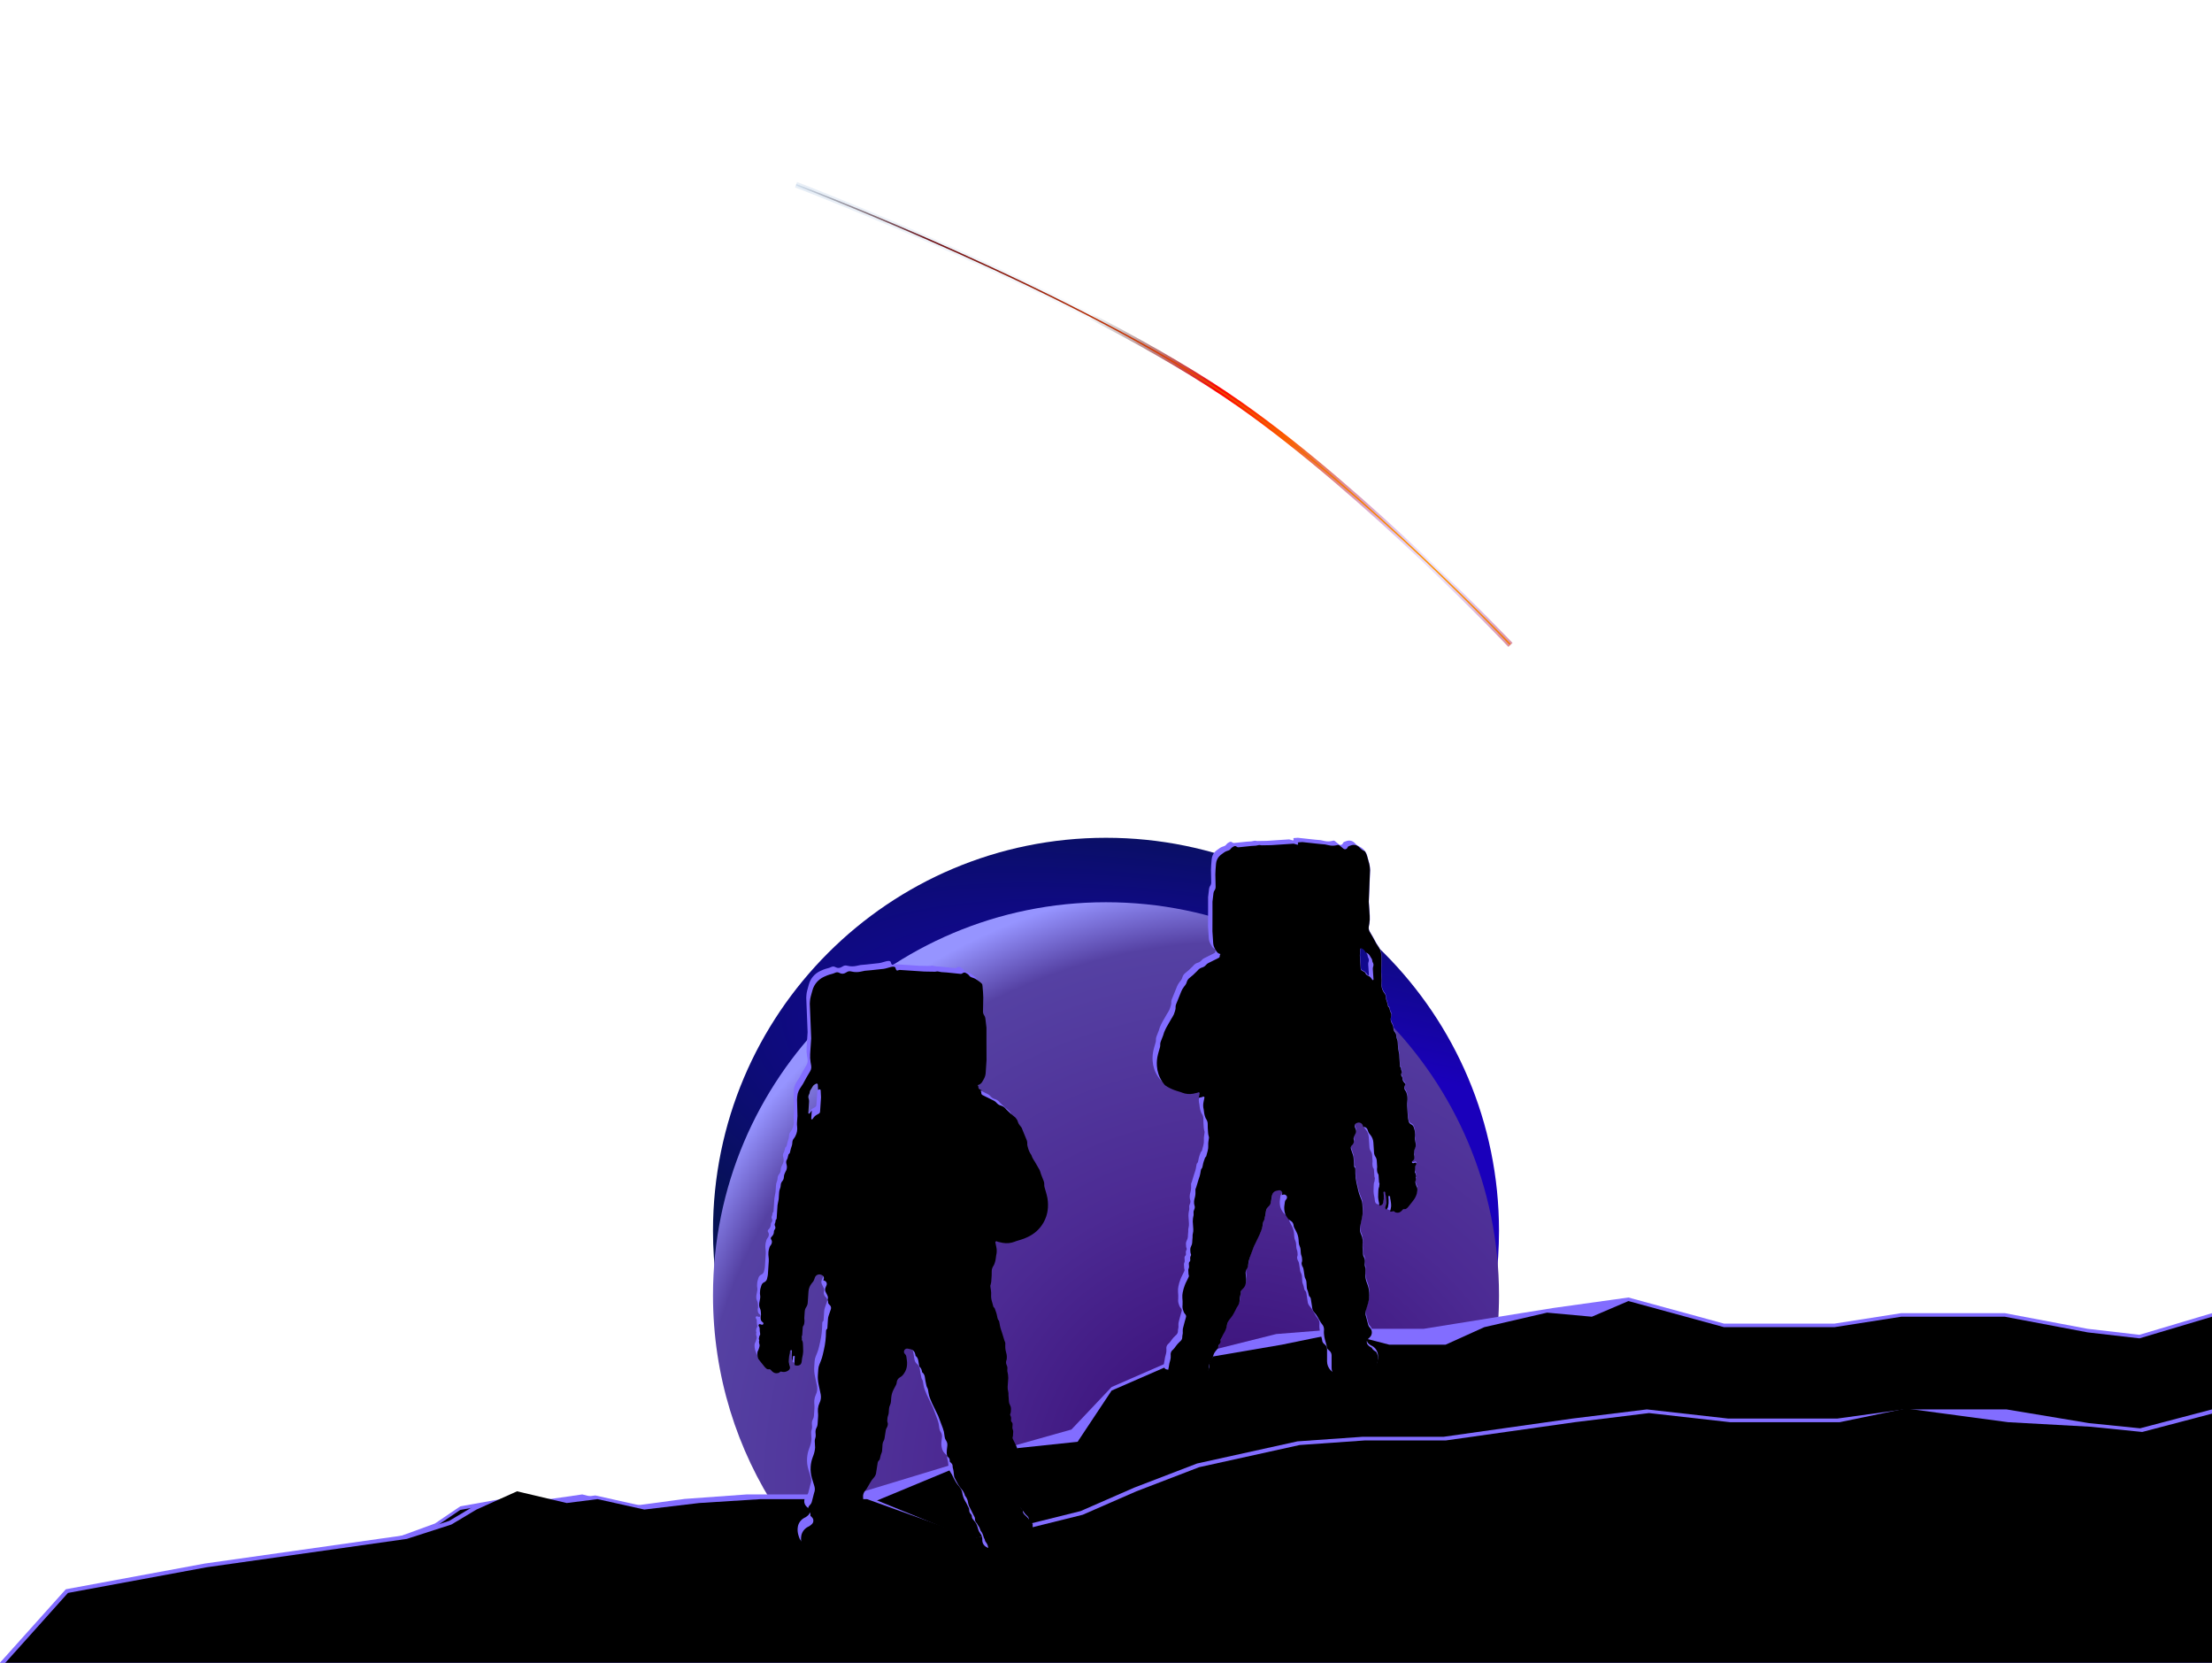 <svg width="1545" height="1161" viewBox="0 0 1545 1161" fill="none" xmlns="http://www.w3.org/2000/svg">
<g filter="url(#filter0_f_3418_4589)">
<path fill-rule="evenodd" clip-rule="evenodd" d="M1012.48 992.866C1034.47 953.38 1047 907.903 1047 859.5C1047 707.898 924.102 585 772.5 585C620.898 585 498 707.898 498 859.5C498 907.903 510.528 953.38 532.518 992.866H1012.48Z" fill="url(#paint0_radial_3418_4589)"/>
</g>
<g filter="url(#filter1_d_3418_4589)">
<path fill-rule="evenodd" clip-rule="evenodd" d="M1001.45 1051.99C1030.23 1008.58 1047 956.496 1047 900.5C1047 748.898 924.102 626 772.5 626C620.898 626 498 748.898 498 900.5C498 956.496 514.767 1008.58 543.553 1051.99H1001.45Z" fill="url(#paint1_radial_3418_4589)"/>
</g>
<path d="M1494.35 932.044L1545 916.938V1161H0L59.762 1117.38L129.715 1098.82L272.441 1075.28L303.793 1063.82L321.479 1051.84L350.419 1046.64H384.986L406.691 1043.51L439.651 1051.84L478.237 1046.64L521.647 1043.51H596.409L711.366 1008.61L748.345 998.194L776.428 968.505L820.642 949.232L891.385 931.523L937.206 927.877H994.283L1085.12 913.292L1137.38 906L1204.15 924.231H1281.32L1327.95 916.938H1400.3L1458.18 927.877L1494.35 932.044Z" fill="#826DFF"/>
<path d="M1545 919.427L1494.35 934.532L1458.18 930.365L1400.3 919.427H1327.95L1281.32 926.719H1204.15L1137.38 908.488L1111.85 919.427L1080.58 916.574L1036.74 926.719L1009.66 938.964H970.391L937.206 930.365L895.276 938.964L820.642 951.721L776.428 970.993L752.673 1006.76L711.366 1011.1L671.975 1023.08L596.724 1054.33L547.372 1046H521.647L478.237 1049.12L439.651 1054.33L406.691 1046L384.986 1049.12H350.419L321.479 1054.33L303.793 1066.31L272.441 1077.77L129.715 1101.31L59.761 1119.87L3.409 1161H1545V919.427Z" fill="black"/>
<path d="M1494.76 997.341L1545 984.141V1161H0L45.955 1109.74L142.919 1091.79L282.661 1071.99L313.761 1061.98L331.305 1051.51L360.012 1046.96H394.302L415.833 1044.23L448.528 1051.51L486.805 1046.96L529.866 1044.23H604.027L678.986 1074.72L718.06 1064.26L754.742 1055.15L792.222 1038.76L836.081 1021.92L906.255 1006.45L951.709 1003.26H1008.33L1098.44 990.513L1150.27 984.141L1206.89 990.513H1283.44L1329.69 984.141H1401.46L1458.88 993.7L1494.76 997.341Z" fill="#826DFF"/>
<path d="M1545 987.101V1161H3.809L47.466 1112.3L144.431 1094.36L284.173 1074.56L315.273 1064.54L332.816 1054.07L361.13 1041.33L395.813 1049.52L417.344 1046.79L450.039 1054.07L488.316 1049.52L531.377 1046.79H605.539L680.707 1073.85L719.572 1066.82L756.254 1057.71L793.733 1041.33L837.592 1024.49L907.766 1009.01L953.22 1005.82H1009.84L1099.95 993.077L1151.78 986.704L1208.4 993.077H1284.95L1331.19 983.5L1402.59 993.077L1460.39 996.263L1496.27 999.905L1545 987.101Z" fill="black"/>
<g filter="url(#filter2_f_3418_4589)">
<path d="M1055 450.319C1055 450.319 955.311 345.003 865.888 282.285C755.349 204.756 556 128.986 556 128.986" stroke="url(#paint2_radial_3418_4589)" stroke-width="4"/>
<path d="M1055 450.319C1055 450.319 955.311 345.003 865.888 282.285C755.349 204.756 556 128.986 556 128.986" stroke="url(#paint3_diamond_3418_4589)" stroke-width="4"/>
</g>
<path d="M1054.71 449.909C1054.71 449.909 955.311 345.003 865.888 282.285C755.349 204.756 556 128.986 556 128.986" stroke="url(#paint4_radial_3418_4589)"/>
<path d="M1054.71 449.909C1054.71 449.909 955.311 345.003 865.888 282.285C755.349 204.756 556 128.986 556 128.986" stroke="url(#paint5_diamond_3418_4589)"/>
<path fill-rule="evenodd" clip-rule="evenodd" d="M564.089 739.691C564.168 740.143 564.193 740.604 564.162 741.062C564.103 741.951 563.838 742.815 563.387 743.584L560.891 747.845L558.408 752.424L556.359 755.56C556.013 756.09 555.71 756.647 555.455 757.226C554.91 758.464 554.585 759.787 554.496 761.136L554.351 763.309L554.627 774.61L554.313 779.341C554.263 780.1 554.28 780.863 554.364 781.619L554.422 782.133C554.669 784.341 554.25 786.572 553.221 788.54L552.852 789.246C552.683 789.569 552.476 789.871 552.234 790.145C551.571 790.899 551.175 791.851 551.108 792.853L551.055 793.651C551.018 794.214 550.912 794.771 550.739 795.308L550.03 797.512L549.432 800.049C549.357 800.367 549.17 800.647 548.906 800.839C548.648 801.027 548.464 801.298 548.386 801.606L547.759 804.067C547.681 804.375 547.545 804.665 547.359 804.923C547.082 805.308 546.918 805.763 546.886 806.236L546.864 806.572C546.838 806.969 546.876 807.368 546.976 807.753L547.181 808.537C547.605 810.161 547.328 811.889 546.418 813.299L545.864 814.484C545.538 815.18 545.345 815.93 545.294 816.697L545.26 817.222C545.195 818.201 544.818 819.133 544.186 819.882C543.553 820.631 543.176 821.563 543.111 822.542L543.079 823.034C543.038 823.655 542.901 824.266 542.675 824.846L542.553 825.158C542.246 825.945 542.061 826.775 542.005 827.617L541.691 832.345L540.901 836.524L540.287 845.774C540.268 846.063 540.135 846.333 539.917 846.523C539.699 846.714 539.566 846.984 539.547 847.273L539.509 847.847C539.492 848.098 539.437 848.345 539.347 848.579L539.064 849.309C538.839 849.891 538.879 850.542 539.174 851.092C539.584 851.855 539.493 852.79 538.944 853.459L538.907 853.504C538.613 853.862 538.439 854.304 538.408 854.767L538.367 855.381C538.309 856.261 537.971 857.1 537.404 857.775L536.807 858.484C536.767 858.533 536.722 858.578 536.675 858.62C536.238 859.002 536.124 859.634 536.398 860.145L536.768 860.836C536.966 861.204 537.056 861.621 537.028 862.038L537.006 862.364C536.96 863.065 536.695 863.734 536.25 864.278L536.093 864.47C535.728 864.915 535.46 865.431 535.306 865.985L534.975 867.173C534.791 867.833 534.675 868.51 534.63 869.194L534.605 869.57C534.543 870.503 534.577 871.441 534.707 872.368L534.729 872.527C534.874 873.56 534.912 874.604 534.843 875.645L534.246 884.635C534.222 885.002 534.17 885.366 534.091 885.725L533.667 887.652C533.431 888.723 532.698 889.617 531.694 890.059C530.78 890.461 530.085 891.242 529.793 892.198L529.209 894.101C529.033 894.675 528.924 895.268 528.885 895.867L528.786 897.346C528.751 897.884 528.785 898.424 528.889 898.953C529.039 899.714 529.045 900.497 528.906 901.26L528.309 904.539L528.244 905.513C528.181 906.463 528.373 907.413 528.801 908.265C529.117 908.895 529.306 909.581 529.356 910.285L529.503 912.356C529.531 912.752 529.488 913.15 529.376 913.531C529.269 913.899 529.225 914.282 529.247 914.665L529.293 915.456C529.32 915.91 529.452 916.352 529.678 916.746L529.766 916.899C529.935 917.193 530.17 917.444 530.453 917.631L530.67 917.775C530.81 917.868 530.926 917.992 531.01 918.137L531.077 918.254C531.24 918.537 531.229 918.887 531.049 919.159C530.878 919.416 530.582 919.563 530.274 919.542L530.059 919.528C529.94 919.52 529.822 919.495 529.71 919.453L528.942 919.166C528.74 919.09 528.517 919.095 528.319 919.178C528.023 919.302 527.823 919.582 527.802 919.902L527.798 919.961C527.785 920.164 527.837 920.366 527.949 920.537L528.193 920.912C528.379 921.198 528.499 921.522 528.543 921.86L528.594 922.246C528.629 922.508 528.637 922.772 528.62 923.035L528.618 923.068C528.597 923.377 528.61 923.688 528.655 923.994L528.936 925.88C528.996 926.282 528.883 926.691 528.625 927.005C528.435 927.238 528.322 927.524 528.302 927.823L528.295 927.933C528.286 928.063 528.263 928.192 528.227 928.316L528.108 928.722C528.005 929.073 528.011 929.447 528.124 929.794L528.273 930.255C528.339 930.456 528.315 930.675 528.208 930.857C528.129 930.992 528.095 931.148 528.111 931.304L528.207 932.281C528.229 932.501 528.284 932.717 528.37 932.921C528.503 933.239 528.561 933.584 528.538 933.928L528.524 934.137C528.511 934.329 528.481 934.52 528.433 934.706L528.252 935.408C528.075 936.096 527.832 936.766 527.525 937.406L527.391 937.685C527.201 938.01 527.089 938.375 527.064 938.75L527 939.711C527.051 941.489 527.477 943.237 528.249 944.839L528.374 945.097C528.786 945.952 529.283 946.762 529.859 947.515L531.471 949.624L534.076 952.874L534.94 953.762C535.161 953.99 535.428 954.169 535.722 954.29L535.971 954.392C536.25 954.505 536.557 954.53 536.85 954.463C537.374 954.343 537.922 954.521 538.276 954.925L538.893 955.63L539.221 955.958C539.639 956.376 540.137 956.706 540.684 956.93L540.861 957.002C541.187 957.135 541.532 957.215 541.883 957.238C542.208 957.26 542.535 957.233 542.853 957.158L543.643 956.971C543.918 956.906 544.165 956.752 544.344 956.533L544.425 956.434C544.638 956.174 544.964 956.033 545.3 956.055C545.369 956.059 545.437 956.071 545.503 956.089L545.865 956.186C546.393 956.329 546.941 956.381 547.487 956.339L547.548 956.335C548.156 956.289 548.751 956.136 549.305 955.883L549.697 955.704C550.02 955.557 550.316 955.355 550.57 955.108L550.822 954.862C551.207 954.488 551.439 953.985 551.474 953.45C551.488 953.24 551.471 953.028 551.424 952.822L550.899 950.529C550.701 949.665 550.631 948.778 550.689 947.894L550.765 946.753C550.819 945.935 550.937 945.124 551.118 944.325L551.336 943.363C551.372 943.205 551.396 943.043 551.407 942.881L551.475 941.857C551.486 941.688 551.564 941.53 551.691 941.419L551.891 941.244C552.246 940.933 552.8 941.207 552.769 941.678L552.607 944.118C552.489 945.886 552.631 947.661 553.026 949.388L553.227 950.007C553.374 950.458 553.647 950.858 554.015 951.159C554.206 951.316 554.42 951.443 554.649 951.537L554.844 951.617C555.23 951.774 555.639 951.869 556.055 951.897L556.319 951.914C556.741 951.942 557.165 951.886 557.565 951.75L557.819 951.663C558.283 951.505 558.687 951.206 558.974 950.809C559.149 950.566 559.276 950.292 559.349 950.002L559.476 949.498C559.55 949.203 559.597 948.901 559.618 948.597L559.65 948.104C559.687 947.547 559.768 946.993 559.893 946.449L560.067 945.688C560.308 944.637 560.464 943.569 560.536 942.494L560.572 941.939L560.503 939.114L560.401 936.799L560.299 935.775C560.265 935.428 560.171 935.09 560.022 934.774L559.937 934.593C559.772 934.243 559.699 933.857 559.724 933.47C559.738 933.268 559.724 933.065 559.684 932.867L559.56 932.256C559.492 931.921 559.55 931.573 559.723 931.279C559.832 931.093 559.896 930.884 559.91 930.669L560.261 925.387C560.289 924.967 560.447 924.566 560.714 924.24C560.903 924.009 561.039 923.74 561.111 923.451L561.25 922.901C561.316 922.636 561.359 922.365 561.377 922.093L561.463 920.797C561.483 920.489 561.461 920.179 561.396 919.877C561.331 919.575 561.308 919.266 561.329 918.957L561.639 914.287C561.709 913.22 562.066 912.19 562.67 911.307C563.274 910.424 563.63 909.395 563.701 908.327L564.22 900.512C564.358 898.436 565.135 896.453 566.445 894.836L567.262 893.827C567.607 893.401 567.879 892.921 568.065 892.405L568.664 890.752C569.295 889.009 571.256 888.148 572.967 888.863L573.401 889.045C574.128 889.349 574.656 889.995 574.808 890.769C574.899 891.232 574.85 891.712 574.665 892.147L573.965 893.799C573.811 894.162 573.719 894.549 573.693 894.944C573.652 895.557 573.772 896.171 574.041 896.724L575.306 899.324C575.679 900.091 575.747 900.97 575.495 901.785C575.224 902.66 575.323 903.608 575.769 904.409L576.065 904.942C576.241 905.257 576.476 905.534 576.759 905.757C577.67 906.477 578.027 907.693 577.65 908.791L576.14 913.185C575.873 913.961 575.71 914.769 575.656 915.589L575.237 921.898C575.216 922.214 575.056 922.504 574.8 922.69C574.544 922.876 574.383 923.166 574.362 923.482L574.294 924.516C574.272 928.69 573.793 932.849 572.863 936.919L572.037 940.538C571.713 941.956 571.278 943.346 570.736 944.696L569.713 947.244C569.302 948.267 569.056 949.348 568.983 950.447L568.728 954.276C568.582 956.479 568.736 958.691 569.186 960.852L570.647 967.866L570.681 968.067C571.019 970.044 570.723 972.077 569.835 973.875C569.561 974.43 569.342 975.009 569.181 975.606L569.117 975.844C568.757 977.176 568.63 978.561 568.74 979.937L568.82 980.94C568.889 981.806 568.895 982.675 568.837 983.541L568.5 988.618C568.444 989.462 568.201 990.282 567.788 991.019C567.248 991.982 567.001 993.082 567.076 994.183L567.207 996.107C567.259 996.868 567.15 997.63 566.887 998.345C566.634 999.034 566.523 999.766 566.561 1000.5L566.786 1004.79C566.662 1006.65 566.269 1008.49 565.618 1010.24L565.115 1011.59C564.34 1013.67 563.871 1015.87 563.723 1018.09C563.541 1020.84 563.858 1023.62 564.66 1026.26L566.318 1031.72C566.775 1033.22 566.699 1034.83 566.105 1036.29L564.543 1042.39C564.319 1043.26 563.86 1044.06 563.216 1044.69C562.349 1045.54 561.826 1046.68 561.745 1047.89L561.741 1047.95C561.64 1049.47 562.225 1050.95 563.336 1051.99L564.562 1053.15C564.827 1053.39 565.048 1053.68 565.218 1054C565.936 1055.36 565.629 1057.02 564.477 1058.03L563.622 1058.78C563.326 1059.04 562.998 1059.26 562.648 1059.44L561.912 1059.81C559.601 1060.99 557.929 1063.13 557.346 1065.65C557.24 1066.11 557.171 1066.57 557.14 1067.04L557.12 1067.35C557.024 1068.79 557.179 1070.24 557.578 1071.63L557.912 1072.8C558.912 1076.45 562.142 1079.04 565.922 1079.23L568.415 1079.36L584.892 1081.51C585.505 1081.59 586.124 1081.61 586.741 1081.57C591.976 1081.27 596.067 1076.94 596.067 1071.7V1062.44C596.067 1060.95 596.771 1059.55 597.965 1058.66L598.192 1058.49C599.154 1057.78 599.754 1056.68 599.834 1055.48C599.852 1055.21 599.898 1054.93 599.97 1054.67L601.177 1050.26C601.54 1048.94 601.769 1047.58 601.86 1046.21L601.928 1045.18C601.955 1044.77 601.949 1044.36 601.911 1043.96L601.853 1043.33C601.687 1041.57 602.28 1039.82 603.481 1038.53C603.787 1038.2 604.056 1037.83 604.283 1037.45L605.965 1034.57L606.542 1033.52C607.323 1032.08 608.274 1030.75 609.376 1029.54L609.555 1029.33C610.346 1028.36 610.816 1027.17 610.899 1025.93L611.918 1019.35C611.985 1018.92 612.159 1018.51 612.425 1018.17L612.452 1018.13C612.538 1018.02 612.635 1017.91 612.741 1017.82C613.08 1017.52 613.316 1017.13 613.417 1016.69L614.024 1014.05C614.116 1013.65 614.255 1013.26 614.437 1012.9C614.745 1012.28 614.926 1011.61 614.972 1010.92L615.26 1006.58C615.315 1005.75 615.562 1004.95 615.982 1004.23C616.324 1003.65 616.553 1003 616.654 1002.33L617.49 996.832C617.588 996.19 617.816 995.575 618.162 995.025L618.189 994.982C618.488 994.504 618.695 993.974 618.798 993.42L618.896 992.891C618.991 992.379 618.934 991.85 618.732 991.369C618.572 990.986 618.502 990.571 618.53 990.157L618.629 988.665C618.676 987.956 618.83 987.258 619.087 986.596C619.343 985.933 619.498 985.235 619.545 984.526L619.713 981.992C619.773 981.084 620.006 980.195 620.399 979.375C620.793 978.554 621.026 977.665 621.086 976.757L621.24 974.43C621.38 972.326 621.96 970.275 622.942 968.409L624.539 965.375C624.825 964.83 624.995 964.231 625.035 963.617C625.129 962.199 625.903 960.914 627.111 960.166L627.828 959.723C628.554 959.274 629.176 958.676 629.654 957.969L630.25 957.088C631.34 955.474 631.983 953.6 632.112 951.657L632.156 950.992C632.21 950.182 632.181 949.368 632.071 948.564L631.676 945.678C631.591 945.06 631.315 944.484 630.886 944.032L630.644 943.776C630.226 943.336 630.011 942.741 630.051 942.135C630.139 940.816 631.372 939.879 632.666 940.149L634.621 940.556C635.829 940.808 636.847 941.614 637.369 942.732L637.512 943.038C637.686 943.412 637.81 943.809 637.878 944.216L638.739 949.33C638.947 950.57 639.596 951.693 640.565 952.493C641.554 953.31 642.209 954.463 642.403 955.731L642.817 958.425L643.544 961.874C643.644 962.345 643.822 962.797 644.072 963.209C644.357 963.68 644.549 964.201 644.637 964.745L645.02 967.113C645.221 968.352 645.561 969.563 646.034 970.725L647.306 973.852L651.589 982.727L654.82 991.349C655.423 992.956 655.8 994.639 655.942 996.35L656.114 997.558C656.23 998.381 656.539 999.165 657.014 999.846C657.755 1000.91 658.081 1002.21 657.931 1003.5L657.583 1006.48C657.378 1008.23 657.526 1010 658.018 1011.7L658.108 1012.01L658.297 1012.5C658.605 1013.3 659.078 1014.03 659.685 1014.64L660.783 1015.74C661.333 1016.29 661.62 1017.05 661.568 1017.82C661.549 1018.11 661.576 1018.4 661.65 1018.69L661.959 1019.87C662.088 1020.36 662.18 1020.87 662.233 1021.37L662.544 1024.29C662.701 1025.77 663.245 1027.18 664.12 1028.39C664.404 1028.78 664.653 1029.19 664.867 1029.62L665.789 1031.49L667.003 1033.77C667.561 1034.82 668.214 1035.81 668.954 1036.74L670.25 1038.37C671.081 1039.41 671.685 1040.62 672.022 1041.91C672.297 1044.13 673.021 1046.26 674.149 1048.19L674.858 1049.4L676.722 1053.08C676.912 1053.45 676.997 1053.87 676.969 1054.29C676.904 1055.27 677.231 1056.24 677.879 1056.98L678.289 1057.44C678.676 1057.89 678.872 1058.46 678.833 1059.05C678.796 1059.61 678.972 1060.16 679.327 1060.6L680.967 1062.61C681.712 1063.52 682.265 1064.57 682.596 1065.7L683.257 1067.96C683.525 1068.88 683.952 1069.74 684.517 1070.51L684.788 1070.88C685.66 1072.07 686.124 1073.52 686.11 1074.99L686.106 1075.5C686.096 1076.61 686.433 1077.69 687.072 1078.59C687.43 1079.1 687.876 1079.54 688.388 1079.89L688.713 1080.11C690.143 1081.09 691.87 1081.54 693.597 1081.39L697.503 1081.04L711.876 1078.91L718.544 1077.87C719.388 1077.73 720.097 1077.16 720.402 1076.36C720.486 1076.14 720.537 1075.91 720.553 1075.67L720.614 1074.75C720.67 1073.9 720.6 1073.05 720.404 1072.23L720.298 1071.78L719.744 1068.54L719.08 1066.09C718.77 1064.94 718.651 1063.76 718.73 1062.57L718.779 1061.83C718.825 1061.14 718.7 1060.46 718.415 1059.84C718.184 1059.33 717.853 1058.87 717.442 1058.5L716.867 1057.97C716.458 1057.6 716.09 1057.18 715.767 1056.73L714.903 1055.52C714.006 1054.27 712.98 1053.12 711.843 1052.07L711.136 1051.43L710.854 1051.11C710.195 1050.35 709.862 1049.37 709.928 1048.37C709.955 1047.97 709.917 1047.56 709.814 1047.17L709.713 1046.78C709.544 1046.13 709.48 1045.46 709.525 1044.79L709.559 1044.29C709.638 1043.1 709.489 1041.9 709.12 1040.77L709.039 1040.52L708.119 1037L707.182 1033.73C706.841 1032.92 706.973 1031.98 707.525 1031.29L708.15 1030.52C708.438 1030.16 708.664 1029.75 708.817 1029.32L709.332 1027.86C709.57 1027.18 709.715 1026.48 709.762 1025.77C709.788 1025.38 709.785 1024.99 709.753 1024.6L709.694 1023.89C709.623 1023.04 709.616 1022.17 709.673 1021.31L709.854 1018.59C709.941 1017.27 709.857 1015.95 709.602 1014.66L709.59 1014.59C709.218 1012.65 708.663 1010.74 707.933 1008.9L707.268 1007.32L706.476 1005.73L705.016 1002.73C704.798 1002.28 704.79 1001.76 704.996 1001.3C705.079 1001.12 705.129 1000.92 705.142 1000.72L705.332 997.868C705.366 997.343 705.269 996.818 705.048 996.34C704.828 995.863 704.73 995.338 704.765 994.813L704.897 992.82C704.909 992.64 704.899 992.459 704.867 992.282L704.822 992.034C704.761 991.696 704.586 991.389 704.325 991.165C703.968 990.858 703.776 990.401 703.807 989.931L703.892 988.657C703.926 988.139 703.839 987.62 703.638 987.141L703.554 986.94C703.519 986.856 703.475 986.776 703.423 986.702C703.179 986.351 703.124 985.903 703.276 985.504L703.516 984.876C703.607 984.637 703.662 984.387 703.679 984.132L703.796 982.363C703.837 981.76 703.779 981.154 703.626 980.57C703.508 980.116 703.333 979.679 703.107 979.269L703.084 979.229C702.646 978.436 702.393 977.553 702.345 976.648L702.247 974.807L702.067 972.827C702.039 972.513 702.035 972.198 702.056 971.884C702.091 971.35 702.056 970.814 701.949 970.289L701.82 969.65C701.549 968.613 701.447 967.539 701.518 966.469L701.911 960.553L701.767 958.287C701.737 957.825 701.653 957.368 701.516 956.926C701.303 956.241 701.219 955.523 701.266 954.807L701.334 953.786C701.381 953.076 701.225 952.366 700.883 951.742C700.699 951.406 700.568 951.044 700.494 950.668L700.425 950.316C700.293 949.644 700.361 948.948 700.62 948.314C700.762 947.966 700.847 947.597 700.872 947.221L700.926 946.418C700.978 945.633 700.92 944.845 700.755 944.076L700.612 943.414L700.416 942.715C700.133 941.703 699.95 940.665 699.871 939.618C699.814 938.865 699.81 938.109 699.86 937.356L699.895 936.829C699.934 936.244 699.808 935.66 699.531 935.143C699.433 934.962 699.354 934.771 699.294 934.574L697.596 928.982L696.688 926.248C696.51 925.711 696.37 925.163 696.269 924.607L695.674 921.309C695.61 920.959 695.438 920.638 695.18 920.393C694.966 920.189 694.809 919.932 694.727 919.647L694.435 918.643L694.018 916.583C693.91 916.051 693.764 915.528 693.582 915.016L692.594 912.246C692.5 911.984 692.333 911.754 692.112 911.585C691.857 911.389 691.675 911.114 691.593 910.803L691.105 908.935L690.565 907.019C690.167 905.606 690.013 904.136 690.111 902.671C690.171 901.766 690.135 900.857 690.004 899.96L689.672 897.685L689.642 897.568C689.463 896.884 689.525 896.159 689.816 895.515C690.037 894.762 690.174 893.988 690.226 893.206L690.478 889.404L690.525 886.335C690.544 885.078 690.927 883.853 691.627 882.809C691.953 882.323 692.213 881.795 692.397 881.24L692.685 880.377C692.947 879.589 693.135 878.777 693.245 877.953L693.589 875.379L693.635 875.192C694.069 873.405 694.094 871.543 693.707 869.746L693.15 867C693.135 866.925 693.109 866.852 693.073 866.784C692.704 866.077 693.462 865.314 694.171 865.68L694.615 865.909C694.689 865.947 694.768 865.976 694.85 865.994L698.012 866.698C700.826 867.22 703.73 866.939 706.392 865.888L707.321 865.521L710.77 864.462C712.134 864.044 713.466 863.529 714.756 862.92L715.537 862.552C717.683 861.539 719.677 860.206 721.437 858.613C722.295 857.835 723.1 856.991 723.837 856.097C725.687 853.851 727.116 851.267 728.041 848.508C728.697 846.553 729.102 844.509 729.239 842.451L729.262 842.096C729.453 839.226 729.179 836.345 728.453 833.562L728.016 831.892L726.927 828.108C726.752 827.498 726.683 826.863 726.725 826.229C726.779 825.43 726.656 824.63 726.366 823.883L724.507 819.094C724.099 817.533 723.529 816.018 722.807 814.575L721.969 812.9L718.061 806.101L717.536 805.309C716.649 803.969 715.989 802.491 715.583 800.936L715.211 799.606C715.045 799.017 714.982 798.403 715.022 797.792C715.077 796.972 714.943 796.15 714.632 795.389L712.678 790.615L710.683 785.646C710.182 784.398 709.506 783.228 708.677 782.169L707.636 780.841C707.12 780.182 706.745 779.425 706.534 778.616C706.21 777.378 705.506 776.272 704.52 775.455L701.661 773.087L698.529 770.059L698.003 769.458C697.178 768.516 696.106 767.824 694.909 767.459L694.646 767.379C693.553 767.047 692.584 766.399 691.858 765.518C691.34 764.889 690.695 764.376 689.966 764.013L682.195 760.144C681.634 759.864 681.295 759.274 681.336 758.647C681.358 758.324 681.278 758.001 681.107 757.726L680.79 757.214C682.142 756.953 683.311 756.114 683.992 754.918L685.11 752.952C685.828 751.69 686.251 750.281 686.347 748.833L686.938 739.928L686.892 727.104L686.898 717.36L686.129 710.876C686.04 710.128 685.765 709.413 685.329 708.798C684.771 708.009 684.48 707.061 684.5 706.095L684.696 696.443L684.542 692.971L684.175 688.489C684.09 687.445 683.833 686.423 683.415 685.463C682.736 683.905 681.652 682.558 680.276 681.561L678.054 679.951C677.433 679.501 676.749 679.144 676.025 678.892L674.555 678.379C673.86 678.137 673.265 677.671 672.864 677.055C672.583 676.622 672.204 676.262 671.759 676.001L670.575 675.307C670.338 675.168 670.072 675.087 669.797 675.068C669.329 675.037 668.867 675.194 668.514 675.503L668.469 675.542C668.068 675.893 667.54 676.061 667.01 676.006L657.526 675.023L653.824 674.777L651.573 674.33C651.14 674.244 650.693 674.266 650.27 674.393C650.003 674.474 649.725 674.512 649.446 674.507L642.055 674.381L625.056 673.252C624.986 673.248 624.915 673.255 624.847 673.275L623.405 673.694C622.959 673.823 622.368 672.763 622.32 672.301C622.108 670.273 619.532 671.037 617.014 671.784C615.94 672.103 614.876 672.418 614.011 672.512L605.19 673.472L601.062 673.839L598.084 674.471C596.106 674.891 594.06 674.868 592.091 674.405L592.041 674.393C591.543 674.275 591.039 674.163 590.527 674.166C589.657 674.17 588.715 674.638 587.907 675.189C586.647 676.047 584.964 676.151 583.652 675.376C582.211 674.525 581.334 674.904 580.173 675.404C579.611 675.647 578.981 675.918 578.188 676.092C576.036 676.565 573.756 677.618 573.131 677.919C573.102 677.932 573.074 677.946 573.045 677.96C572.962 678 572.879 678.04 572.794 678.08C568.955 679.883 566.098 683.277 564.976 687.367L563.8 691.657C563.508 692.724 563.324 693.817 563.25 694.921L563.132 696.708L564.1 720.748L563.381 731.578C563.251 733.542 563.357 735.514 563.696 737.453L564.089 739.691ZM570.629 756.864L570.869 761.713L570.208 771.67C570.171 772.228 569.857 772.731 569.372 773.01L567.6 774.028C566.908 774.426 566.311 774.97 565.851 775.622L564.993 776.837C564.691 777.212 564.086 776.976 564.118 776.496L564.635 768.71C564.673 768.136 564.61 767.559 564.45 767.006L564.269 766.385C564.006 765.479 564.128 764.505 564.604 763.691L564.622 763.66C564.88 763.22 565.032 762.726 565.066 762.218C565.104 761.637 565.296 761.078 565.622 760.596L566.12 759.859L567.131 758.134C567.509 757.487 568.064 756.962 568.731 756.62L569.512 756.219C569.636 756.156 569.775 756.127 569.913 756.136C570.302 756.162 570.609 756.475 570.629 756.864Z" fill="#826DFF"/>
<path fill-rule="evenodd" clip-rule="evenodd" d="M553.283 950.726C552.932 949.08 552.81 947.394 552.922 945.714L553.087 943.259C553.118 942.785 552.557 942.51 552.197 942.822L551.995 942.998C551.866 943.11 551.787 943.269 551.775 943.439L551.706 944.469C551.695 944.632 551.672 944.795 551.635 944.954L551.414 945.921C551.231 946.725 551.111 947.541 551.056 948.364L550.979 949.512C550.92 950.401 550.991 951.294 551.192 952.162L551.724 954.469C551.772 954.676 551.789 954.889 551.775 955.101C551.739 955.639 551.504 956.145 551.114 956.521L550.859 956.768C550.601 957.017 550.302 957.22 549.974 957.368L549.577 957.548C549.015 957.802 548.412 957.956 547.796 958.002L547.734 958.007C547.181 958.049 546.625 957.997 546.09 957.853L545.724 957.755C545.656 957.737 545.588 957.726 545.518 957.721C545.178 957.699 544.847 957.841 544.631 958.103L544.549 958.202C544.367 958.422 544.118 958.577 543.839 958.642L543.038 958.83C542.716 958.906 542.385 958.933 542.055 958.911C541.699 958.888 541.35 958.808 541.02 958.674L540.84 958.601C540.286 958.376 539.782 958.044 539.358 957.623L539.025 957.293L538.4 956.585C538.041 956.178 537.486 955.999 536.955 956.12C536.658 956.188 536.347 956.162 536.064 956.048L535.812 955.945C535.514 955.824 535.244 955.644 535.019 955.414L534.143 954.521L531.504 951.252L529.871 949.131C529.772 949.002 529.675 948.871 529.58 948.739C529.23 947.629 529.034 946.473 529 945.304L529.065 944.337C529.09 943.96 529.203 943.593 529.396 943.266L529.532 942.986C529.843 942.341 530.09 941.668 530.269 940.976L530.452 940.269C530.5 940.082 530.531 939.89 530.544 939.697L530.558 939.486C530.582 939.14 530.523 938.794 530.388 938.474C530.301 938.269 530.246 938.051 530.224 937.83L530.125 936.847C530.11 936.69 530.144 936.533 530.224 936.398C530.333 936.214 530.357 935.994 530.29 935.792L530.139 935.329C530.024 934.979 530.019 934.602 530.123 934.249L530.243 933.842C530.28 933.716 530.303 933.587 530.312 933.456L530.319 933.346C530.34 933.044 530.454 932.757 530.647 932.523C530.908 932.207 531.023 931.795 530.962 931.391L530.677 929.494C530.631 929.186 530.618 928.873 530.639 928.562L530.641 928.529C530.659 928.264 530.65 927.999 530.616 927.736L530.564 927.347C530.519 927.007 530.397 926.681 530.209 926.393L529.961 926.016C529.849 925.844 529.795 925.641 529.809 925.437L529.813 925.378C529.834 925.056 530.037 924.774 530.336 924.649C530.538 924.565 530.764 924.561 530.968 924.637L531.746 924.926C531.86 924.968 531.979 924.993 532.1 925.001L532.318 925.016C532.63 925.036 532.93 924.889 533.103 924.63C533.285 924.357 533.297 924.005 533.132 923.72L533.064 923.602C532.979 923.456 532.861 923.331 532.719 923.238L532.499 923.093C532.213 922.904 531.974 922.652 531.803 922.357L531.714 922.203C531.484 921.806 531.351 921.362 531.324 920.905L531.277 920.109C531.255 919.724 531.299 919.339 531.408 918.969C531.521 918.586 531.565 918.185 531.536 917.787L531.388 915.703C531.337 914.996 531.146 914.305 530.825 913.671C530.392 912.815 530.197 911.859 530.261 910.903L530.326 909.923L530.931 906.625C531.072 905.857 531.067 905.07 530.915 904.305C530.809 903.772 530.774 903.229 530.81 902.688L530.91 901.2C530.95 900.597 531.061 900.001 531.239 899.424L531.83 897.509C532.127 896.548 532.83 895.762 533.757 895.357C534.774 894.913 535.517 894.013 535.756 892.936L536.186 890.997C536.266 890.637 536.318 890.27 536.343 889.902L536.948 880.858C537.018 879.811 536.979 878.76 536.832 877.722L536.81 877.561C536.678 876.629 536.644 875.686 536.707 874.747L536.732 874.369C536.778 873.681 536.895 873 537.081 872.335L537.417 871.141C537.573 870.583 537.845 870.064 538.214 869.616L538.374 869.423C538.825 868.877 539.093 868.204 539.14 867.499L539.162 867.17C539.19 866.751 539.099 866.332 538.899 865.961L538.523 865.266C538.246 864.753 538.362 864.116 538.804 863.732C538.852 863.69 538.897 863.645 538.939 863.596L539.543 862.882C540.118 862.203 540.46 861.36 540.519 860.474L540.561 859.856C540.592 859.391 540.769 858.946 541.067 858.585L541.103 858.541C541.66 857.867 541.752 856.927 541.337 856.16C541.038 855.606 540.997 854.951 541.226 854.366L541.512 853.632C541.604 853.396 541.659 853.148 541.676 852.896L541.714 852.318C541.734 852.027 541.869 851.756 542.09 851.564C542.31 851.372 542.445 851.101 542.465 850.81L543.087 841.505L543.888 837.302L544.206 832.546C544.263 831.698 544.45 830.864 544.761 830.072L544.885 829.758C545.114 829.175 545.252 828.56 545.294 827.935L545.327 827.44C545.393 826.456 545.774 825.518 546.415 824.764C547.057 824.011 547.438 823.073 547.504 822.089L547.539 821.561C547.591 820.79 547.786 820.035 548.116 819.335L548.677 818.142C549.6 816.724 549.881 814.986 549.451 813.352L549.243 812.564C549.141 812.176 549.103 811.775 549.13 811.375L549.152 811.038C549.184 810.562 549.35 810.104 549.631 809.717C549.82 809.458 549.957 809.166 550.037 808.856L550.672 806.381C550.752 806.07 550.938 805.797 551.199 805.609C551.467 805.416 551.656 805.133 551.732 804.813L552.338 802.262L553.056 800.045C553.231 799.504 553.339 798.945 553.377 798.378L553.431 797.575C553.498 796.567 553.899 795.61 554.572 794.852C554.816 794.576 555.026 794.272 555.198 793.947L555.572 793.237C556.615 791.257 557.039 789.012 556.788 786.792L556.73 786.275C556.645 785.514 556.627 784.747 556.678 783.983L556.997 779.224L556.717 767.856L556.863 765.67C556.954 764.313 557.283 762.982 557.836 761.738C558.094 761.155 558.401 760.594 558.752 760.061L560.828 756.906L563.344 752.3L565.874 748.014C566.33 747.241 566.599 746.372 566.659 745.477C566.69 745.016 566.665 744.553 566.585 744.098L566.187 741.847C565.843 739.897 565.736 737.913 565.868 735.937L566.596 725.043L565.615 700.86L565.735 699.063C565.809 697.952 565.996 696.853 566.292 695.78L567.484 691.464C568.621 687.349 571.516 683.935 575.407 682.122C575.492 682.082 575.576 682.042 575.661 682.001C575.69 681.987 575.719 681.974 575.748 681.96C576.382 681.657 578.692 680.598 580.873 680.123C581.676 679.948 582.314 679.675 582.884 679.43C584.06 678.927 584.949 678.546 586.409 679.402C587.74 680.182 589.444 680.077 590.721 679.213C591.541 678.66 592.495 678.189 593.377 678.184C593.895 678.182 594.406 678.295 594.91 678.413L594.962 678.425C596.956 678.891 599.03 678.914 601.035 678.492L604.053 677.856L608.235 677.487L617.175 676.521C618.051 676.427 619.129 676.109 620.218 675.789C622.77 675.037 625.38 674.269 625.595 676.309C625.643 676.773 626.243 677.84 626.694 677.71L628.155 677.289C628.224 677.269 628.296 677.261 628.368 677.266L645.594 678.401L653.084 678.528C653.366 678.533 653.648 678.494 653.919 678.413C654.347 678.285 654.8 678.264 655.239 678.35L657.52 678.8L661.272 679.047L670.882 680.036C671.419 680.091 671.955 679.922 672.361 679.569L672.406 679.53C672.764 679.218 673.232 679.061 673.707 679.092C673.985 679.111 674.255 679.193 674.495 679.333L675.695 680.031C676.146 680.293 676.529 680.656 676.815 681.091C677.221 681.711 677.824 682.179 678.528 682.423L680.018 682.938C680.752 683.192 681.445 683.551 682.074 684.004L684.325 685.623C684.961 686.08 685.535 686.611 686.037 687.201C686.141 687.65 686.213 688.107 686.251 688.568L686.622 693.078L686.778 696.57L686.579 706.279C686.559 707.251 686.854 708.204 687.42 708.998C687.862 709.617 688.14 710.336 688.23 711.089L689.009 717.611L689.003 727.413L689.05 740.313L688.451 749.27C688.354 750.728 687.925 752.144 687.198 753.414L686.065 755.392C685.375 756.595 684.19 757.439 682.82 757.701L683.141 758.216C683.314 758.494 683.395 758.818 683.374 759.143C683.331 759.773 683.675 760.367 684.244 760.648L685.822 761.428C685.511 761.56 685.185 761.66 684.847 761.725L685.168 762.24C685.341 762.517 685.422 762.841 685.4 763.167C685.358 763.797 685.702 764.391 686.271 764.672L694.146 768.564C694.885 768.929 695.538 769.445 696.063 770.078C696.798 770.964 697.781 771.616 698.888 771.95L699.154 772.031C700.368 772.398 701.454 773.094 702.29 774.042L702.823 774.646L705.997 777.693L708.894 780.075C709.089 780.235 709.273 780.406 709.445 780.587C709.612 780.895 709.806 781.19 710.025 781.468L710.466 782.026C710.665 782.416 710.823 782.827 710.935 783.254C711.149 784.068 711.529 784.83 712.052 785.492L713.107 786.828C713.272 787.038 713.432 787.252 713.585 787.471L715.135 791.3L717.114 796.103C717.43 796.868 717.565 797.695 717.51 798.52C717.469 799.135 717.534 799.752 717.701 800.345L718.078 801.683C718.49 803.247 719.159 804.733 720.058 806.081L720.339 806.503C720.752 807.776 721.339 808.988 722.084 810.105L722.616 810.902L726.086 816.894C726.501 817.887 726.847 818.907 727.121 819.948L729.005 824.766C729.299 825.516 729.423 826.322 729.37 827.126C729.327 827.763 729.396 828.402 729.574 829.016L730.678 832.822L731.12 834.502C731.856 837.301 732.133 840.2 731.94 843.087L731.917 843.444C731.778 845.513 731.367 847.57 730.703 849.536C729.765 852.311 728.317 854.911 726.442 857.171C725.696 858.07 724.88 858.919 724.01 859.701C722.227 861.304 720.207 862.645 718.031 863.664L717.24 864.034C715.933 864.646 714.583 865.165 713.201 865.586L709.706 866.65L708.764 867.019C706.066 868.077 703.124 868.359 700.272 867.834L697.068 867.126C696.985 867.108 696.905 867.079 696.83 867.041L696.38 866.81C695.662 866.442 694.893 867.21 695.268 867.921C695.304 867.989 695.33 868.062 695.345 868.138L695.909 870.9C696.301 872.708 696.277 874.581 695.836 876.379L695.79 876.567L695.442 879.156C695.33 879.985 695.14 880.801 694.874 881.595L694.583 882.463C694.395 883.021 694.133 883.552 693.802 884.041C693.092 885.091 692.704 886.324 692.685 887.588L692.638 890.675L692.382 894.499C692.33 895.286 692.19 896.065 691.967 896.822C691.672 897.47 691.609 898.199 691.79 898.887L691.821 899.005L692.157 901.293C692.29 902.196 692.326 903.111 692.265 904.021C692.167 905.494 692.323 906.973 692.726 908.394L693.273 910.321L693.768 912.201C693.85 912.514 694.035 912.791 694.294 912.987C694.518 913.158 694.687 913.389 694.782 913.653L695.783 916.439C695.968 916.953 696.116 917.48 696.225 918.015L696.648 920.088L696.943 921.097C697.027 921.384 697.185 921.643 697.403 921.848C697.664 922.095 697.839 922.417 697.903 922.769L698.506 926.087C698.608 926.646 698.75 927.198 698.93 927.737L699.85 930.488L701.572 936.113C701.632 936.311 701.713 936.503 701.811 936.686C702.092 937.205 702.22 937.793 702.181 938.381L702.145 938.911C702.095 939.669 702.098 940.429 702.156 941.186C702.237 942.24 702.422 943.284 702.709 944.302L702.907 945.005L703.052 945.671C703.219 946.445 703.278 947.237 703.225 948.027L703.171 948.835C703.146 949.213 703.059 949.584 702.915 949.934C702.652 950.572 702.584 951.272 702.718 951.948L702.788 952.302C702.863 952.68 702.996 953.044 703.182 953.382C703.528 954.011 703.687 954.724 703.639 955.439L703.57 956.466C703.522 957.185 703.608 957.908 703.823 958.597C703.962 959.042 704.048 959.501 704.077 959.966L704.223 962.245L703.825 968.197C703.753 969.273 703.856 970.353 704.131 971.397L704.262 972.039C704.37 972.567 704.406 973.107 704.37 973.644C704.349 973.96 704.353 974.277 704.382 974.592L704.564 976.584L704.663 978.436C704.712 979.347 704.968 980.234 705.412 981.032L705.435 981.073C705.665 981.486 705.842 981.925 705.962 982.381C706.116 982.969 706.175 983.579 706.134 984.185L706.015 985.964C705.998 986.221 705.942 986.473 705.85 986.713L705.607 987.345C705.453 987.746 705.508 988.197 705.756 988.55C705.808 988.625 705.853 988.705 705.888 988.789L705.974 988.991C706.177 989.473 706.265 989.995 706.23 990.516L706.145 991.798C706.113 992.27 706.308 992.73 706.67 993.039C706.934 993.264 707.112 993.573 707.174 993.913L707.219 994.163C707.252 994.341 707.262 994.523 707.25 994.704L707.116 996.709C707.08 997.237 707.179 997.765 707.403 998.245C707.626 998.725 707.725 999.254 707.69 999.782L707.498 1002.65C707.484 1002.85 707.434 1003.05 707.35 1003.24C707.141 1003.69 707.149 1004.22 707.37 1004.67L708.85 1007.69L709.652 1009.29L710.326 1010.88C711.066 1012.73 711.628 1014.65 712.005 1016.61L712.017 1016.67C712.275 1017.97 712.361 1019.3 712.273 1020.62L712.089 1023.37C712.032 1024.23 712.039 1025.1 712.111 1025.96L712.17 1026.67C712.202 1027.06 712.206 1027.46 712.18 1027.85C712.132 1028.56 711.985 1029.27 711.744 1029.95L711.221 1031.42C711.066 1031.86 710.838 1032.26 710.546 1032.62L709.912 1033.41C709.353 1034.1 709.22 1035.04 709.565 1035.85L710.515 1039.14L711.447 1042.69L711.529 1042.94C711.903 1044.08 712.053 1045.28 711.973 1046.47L711.939 1046.99C711.894 1047.66 711.959 1048.33 712.13 1048.99L712.232 1049.37C712.336 1049.77 712.375 1050.18 712.348 1050.58C712.281 1051.59 712.618 1052.58 713.286 1053.34L713.572 1053.66L714.289 1054.31C714.32 1054.34 714.352 1054.37 714.383 1054.4C714.382 1054.47 714.38 1054.54 714.375 1054.61C714.308 1055.61 714.645 1056.6 715.313 1057.36L715.598 1057.68L716.315 1058.33C717.467 1059.38 718.507 1060.54 719.416 1061.8L720.291 1063.02C720.594 1063.44 720.936 1063.83 721.314 1064.18L721.267 1064.87C721.188 1066.06 721.308 1067.26 721.622 1068.41L722.295 1070.87L722.857 1074.13L722.964 1074.58C723.162 1075.41 723.234 1076.27 723.177 1077.12L723.115 1078.04C723.099 1078.28 723.047 1078.52 722.961 1078.74C722.652 1079.54 721.934 1080.12 721.079 1080.26L714.321 1081.31L699.756 1083.44L695.798 1083.8C694.048 1083.95 692.298 1083.5 690.849 1082.51L690.52 1082.29C690.422 1082.22 690.327 1082.15 690.235 1082.08C690.233 1082.02 690.233 1081.96 690.234 1081.9L690.238 1081.39C690.252 1079.9 689.782 1078.45 688.898 1077.25L688.623 1076.88C688.434 1076.63 688.261 1076.36 688.103 1076.09C687.947 1075.22 687.622 1074.38 687.145 1073.63L686.677 1072.04C686.342 1070.9 685.781 1069.85 685.026 1068.93L684.858 1068.72L684.65 1068.02C684.315 1066.88 683.754 1065.82 683 1064.9L682.802 1064.66C682.716 1064.32 682.55 1064 682.312 1063.73L681.897 1063.26C681.241 1062.52 680.909 1061.55 680.975 1060.56C681.003 1060.14 680.917 1059.72 680.725 1059.34L678.835 1055.65L678.834 1055.65C678.797 1055.53 678.752 1055.43 678.698 1055.32L676.808 1051.62L676.792 1051.6C676.39 1050.47 676.11 1049.3 675.961 1048.11C675.619 1046.81 675.008 1045.6 674.165 1044.55L673.962 1044.29C673.952 1044.22 673.943 1044.15 673.934 1044.08C673.593 1042.78 672.981 1041.57 672.139 1040.52L670.825 1038.89C670.075 1037.95 669.414 1036.95 668.848 1035.9L667.619 1033.61L666.684 1031.73C666.637 1031.63 666.589 1031.54 666.54 1031.45C666.456 1031.1 666.395 1030.74 666.356 1030.38L666.042 1027.45C665.987 1026.94 665.894 1026.43 665.764 1025.94L665.451 1024.75C665.376 1024.46 665.348 1024.17 665.368 1023.88C665.42 1023.1 665.13 1022.33 664.572 1021.78L663.46 1020.68C663.439 1020.66 663.418 1020.63 663.397 1020.61C663.343 1020.37 663.324 1020.11 663.341 1019.86C663.393 1019.08 663.103 1018.31 662.545 1017.76L661.525 1016.74C661.228 1015.34 661.161 1013.9 661.329 1012.47L661.682 1009.47C661.834 1008.17 661.504 1006.87 660.752 1005.8C660.271 1005.11 659.959 1004.32 659.84 1003.49L659.666 1002.28C659.523 1000.56 659.14 998.865 658.53 997.248L655.255 988.575L650.915 979.648L649.625 976.502C649.146 975.333 648.802 974.114 648.599 972.869L648.21 970.486C648.121 969.939 647.927 969.415 647.638 968.941C647.385 968.527 647.204 968.072 647.103 967.598L646.366 964.129L645.947 961.419C645.749 960.143 645.086 958.984 644.084 958.162C644.066 958.148 644.049 958.134 644.032 958.119L643.92 957.395C643.725 956.136 643.077 954.99 642.096 954.171L641.361 949.836C641.292 949.426 641.167 949.027 640.99 948.651L640.845 948.343C640.542 947.697 640.072 947.155 639.495 946.762L639.334 945.812C639.265 945.402 639.14 945.004 638.963 944.627L638.818 944.32C638.29 943.195 637.258 942.384 636.034 942.13L634.052 941.721C632.741 941.45 631.491 942.392 631.403 943.718C631.362 944.328 631.58 944.927 632.003 945.37L632.248 945.626C632.683 946.081 632.964 946.661 633.049 947.282L633.45 950.186C633.561 950.995 633.59 951.813 633.535 952.628L633.491 953.297C633.36 955.252 632.709 957.137 631.604 958.76L631 959.647C630.516 960.358 629.885 960.959 629.15 961.411L628.423 961.857C627.199 962.609 626.415 963.902 626.32 965.328C626.278 965.946 626.107 966.549 625.816 967.097L624.198 970.148C623.203 972.025 622.616 974.088 622.474 976.205L622.318 978.546C622.256 979.459 622.02 980.353 621.622 981.179C621.223 982.005 620.987 982.898 620.926 983.812L620.756 986.36C620.708 987.074 620.551 987.776 620.291 988.443C620.032 989.109 619.875 989.812 619.827 990.525L619.727 992.025C619.699 992.442 619.769 992.859 619.932 993.244C620.137 993.728 620.194 994.26 620.098 994.776L619.999 995.308C619.894 995.865 619.685 996.398 619.382 996.878L619.354 996.922C619.004 997.476 618.773 998.094 618.674 998.74L617.827 1004.27C617.723 1004.95 617.492 1005.6 617.145 1006.19C616.72 1006.91 616.469 1007.71 616.413 1008.55L616.122 1012.91C616.075 1013.6 615.891 1014.28 615.58 1014.9C615.395 1015.27 615.255 1015.66 615.162 1016.06L614.546 1018.72C614.444 1019.16 614.204 1019.55 613.861 1019.85C613.753 1019.95 613.655 1020.05 613.568 1020.16L613.54 1020.2C613.271 1020.55 613.095 1020.96 613.027 1021.39L611.994 1028.01C611.91 1029.26 611.434 1030.45 610.632 1031.43L610.451 1031.65C609.335 1032.86 608.37 1034.2 607.579 1035.64L606.995 1036.71L605.29 1039.59C605.059 1039.98 604.787 1040.35 604.477 1040.68C603.26 1041.99 602.66 1043.75 602.827 1045.52L602.886 1046.14C602.925 1046.55 602.931 1046.96 602.903 1047.37L602.834 1048.41C602.742 1049.79 602.51 1051.15 602.142 1052.49L600.919 1056.92C600.846 1057.19 600.799 1057.46 600.781 1057.73C600.701 1058.94 600.092 1060.05 599.117 1060.77L598.887 1060.94C597.677 1061.83 596.964 1063.24 596.964 1064.73V1074.05C596.964 1079.32 592.818 1083.68 587.513 1083.98C586.888 1084.02 586.261 1084 585.64 1083.92L568.942 1081.75L566.415 1081.63C563.948 1081.5 561.711 1080.38 560.161 1078.61L559.987 1078.01C559.583 1076.61 559.426 1075.15 559.523 1073.7L559.543 1073.39C559.575 1072.92 559.644 1072.45 559.752 1071.99C560.343 1069.45 562.037 1067.3 564.379 1066.12L565.124 1065.74C565.48 1065.56 565.811 1065.34 566.111 1065.08L566.979 1064.33C568.146 1063.31 568.456 1061.63 567.729 1060.27C567.557 1059.95 567.332 1059.66 567.065 1059.41L566.03 1058.45C566.174 1057.72 566.073 1056.94 565.702 1056.25C565.53 1055.93 565.306 1055.64 565.038 1055.39L564.195 1054.6C564.193 1054.46 564.197 1054.32 564.206 1054.18L564.21 1054.12C564.291 1052.9 564.822 1051.76 565.7 1050.91C566.353 1050.27 566.819 1049.47 567.045 1048.59L568.628 1042.45C569.23 1040.99 569.306 1039.37 568.844 1037.86L567.164 1032.37C566.35 1029.71 566.029 1026.92 566.215 1024.14C566.364 1021.91 566.839 1019.71 567.625 1017.61L568.134 1016.25C568.794 1014.49 569.192 1012.64 569.318 1010.77L569.09 1006.45C569.051 1005.71 569.164 1004.98 569.42 1004.29C569.687 1003.57 569.797 1002.8 569.745 1002.03L569.612 1000.1C569.536 998.991 569.786 997.885 570.333 996.916C570.752 996.174 570.999 995.349 571.055 994.501L571.397 989.394C571.455 988.523 571.449 987.648 571.379 986.777L571.298 985.768C571.186 984.384 571.316 982.991 571.68 981.651L571.745 981.412C571.909 980.811 572.131 980.228 572.408 979.671C573.308 977.862 573.608 975.816 573.265 973.828L573.231 973.626L571.75 966.57C571.294 964.396 571.138 962.171 571.286 959.956L571.544 956.103C571.618 954.998 571.868 953.91 572.284 952.882L573.321 950.318C573.87 948.961 574.311 947.562 574.639 946.136L575.477 942.495C576.419 938.401 576.905 934.217 576.926 930.018L576.996 928.979C577.017 928.661 577.179 928.369 577.439 928.182C577.698 927.995 577.861 927.703 577.882 927.385L578.306 921.039C578.362 920.214 578.526 919.401 578.797 918.62L580.327 914.201C580.71 913.096 580.348 911.873 579.425 911.149C579.138 910.924 578.899 910.645 578.721 910.329L578.421 909.793C578.416 909.785 578.412 909.777 578.408 909.769C578.532 909.08 578.386 908.374 578.01 907.795C578.033 907.578 578.078 907.363 578.143 907.153C578.399 906.334 578.33 905.449 577.952 904.678L576.67 902.062C576.397 901.505 576.276 900.888 576.317 900.271C576.344 899.875 576.437 899.485 576.593 899.119L577.303 897.458C577.49 897.021 577.54 896.538 577.448 896.071C577.293 895.294 576.759 894.643 576.022 894.337L575.581 894.155C575.404 894.081 575.223 894.024 575.042 893.983L575.276 893.434C575.463 892.997 575.513 892.514 575.421 892.048C575.267 891.27 574.732 890.619 573.995 890.314L573.555 890.131C571.821 889.412 569.834 890.278 569.195 892.031L568.588 893.694C568.399 894.213 568.123 894.696 567.774 895.124L566.946 896.139C565.618 897.765 564.83 899.76 564.691 901.849L564.165 909.71C564.093 910.784 563.732 911.82 563.12 912.708C562.508 913.597 562.147 914.632 562.075 915.706L561.761 920.403C561.74 920.714 561.763 921.025 561.829 921.329C561.895 921.633 561.918 921.944 561.897 922.254L561.81 923.557C561.792 923.832 561.748 924.104 561.681 924.37L561.541 924.924C561.467 925.214 561.33 925.485 561.138 925.717C560.868 926.045 560.707 926.449 560.679 926.872L560.323 932.184C560.309 932.401 560.244 932.611 560.134 932.798C559.959 933.094 559.9 933.444 559.969 933.781L560.094 934.395C560.135 934.595 560.149 934.799 560.135 935.003C560.109 935.391 560.183 935.78 560.351 936.132L560.437 936.314C560.588 936.631 560.683 936.972 560.718 937.321L560.821 938.351L560.925 940.68L560.995 943.522L560.957 944.079C560.885 945.161 560.726 946.236 560.483 947.293L560.306 948.058C560.18 948.606 560.098 949.163 560.06 949.723L560.027 950.219C560.007 950.525 559.958 950.828 559.883 951.125L559.755 951.632C559.681 951.924 559.552 952.199 559.375 952.444C559.084 952.844 558.675 953.144 558.205 953.303L557.947 953.39C557.541 953.528 557.112 953.584 556.684 953.556L556.417 953.538C555.995 953.51 555.581 953.415 555.189 953.256L555.048 953.199C554.905 952.052 554.872 950.893 554.949 949.737L555.113 947.282C555.145 946.809 554.584 946.533 554.224 946.846L554.022 947.022C553.892 947.134 553.813 947.293 553.802 947.463L553.733 948.493C553.722 948.656 553.698 948.818 553.662 948.978L553.441 949.945C553.382 950.204 553.329 950.465 553.283 950.726ZM571.372 761.086L571.185 757.349C571.166 756.958 570.854 756.643 570.46 756.617C570.32 756.608 570.179 756.637 570.054 756.701L569.262 757.104C568.587 757.448 568.024 757.976 567.64 758.627L566.616 760.362L566.111 761.104C565.781 761.588 565.587 762.151 565.548 762.735C565.514 763.246 565.36 763.743 565.099 764.186L565.081 764.217C564.597 765.035 564.475 766.015 564.741 766.927L564.924 767.552C565.086 768.108 565.15 768.688 565.111 769.266L564.588 777.098C564.555 777.581 565.169 777.818 565.474 777.441L566.343 776.219C566.537 775.946 566.754 775.693 566.993 775.461L566.614 781.121C566.582 781.604 567.195 781.842 567.501 781.464L568.37 780.242C568.837 779.586 569.442 779.039 570.143 778.639L571.939 777.614C572.43 777.334 572.748 776.828 572.786 776.267L573.455 766.251L573.212 761.373C573.193 760.982 572.881 760.667 572.487 760.641C572.347 760.632 572.206 760.661 572.081 760.725L571.372 761.086Z" fill="black"/>
<path fill-rule="evenodd" clip-rule="evenodd" d="M956.147 646.878C956.075 647.292 956.052 647.713 956.08 648.133C956.134 648.946 956.376 649.736 956.789 650.44L959.072 654.337L961.344 658.526L963.218 661.395C963.535 661.879 963.811 662.389 964.044 662.919C964.543 664.051 964.84 665.261 964.922 666.495L965.054 668.483L964.802 678.821L965.089 683.148C965.135 683.843 965.12 684.54 965.042 685.232L964.99 685.702C964.764 687.722 965.146 689.763 966.088 691.563L966.426 692.209C966.58 692.505 966.77 692.781 966.991 693.032C967.598 693.721 967.96 694.592 968.021 695.509L968.069 696.239C968.104 696.754 968.201 697.263 968.359 697.754L969.007 699.77L969.554 702.091C969.623 702.382 969.794 702.638 970.035 702.814C970.271 702.985 970.439 703.234 970.511 703.516L971.084 705.767C971.156 706.049 971.28 706.314 971.45 706.55C971.704 706.902 971.854 707.318 971.883 707.751L971.903 708.058C971.927 708.421 971.893 708.786 971.801 709.138L971.613 709.856C971.225 711.341 971.479 712.922 972.312 714.212L972.819 715.296C973.116 715.932 973.293 716.619 973.339 717.32L973.371 717.8C973.43 718.695 973.775 719.548 974.353 720.233C974.932 720.919 975.277 721.771 975.336 722.666L975.366 723.117C975.404 723.685 975.528 724.244 975.735 724.775L975.847 725.06C976.128 725.78 976.297 726.539 976.348 727.31L976.635 731.634L977.358 735.457L977.919 743.919C977.937 744.183 978.059 744.429 978.258 744.604C978.458 744.778 978.579 745.025 978.597 745.289L978.632 745.815C978.647 746.044 978.697 746.27 978.78 746.484L979.038 747.152C979.244 747.684 979.207 748.28 978.938 748.783C978.563 749.481 978.646 750.336 979.148 750.949L979.182 750.989C979.451 751.317 979.61 751.721 979.638 752.144L979.676 752.707C979.729 753.512 980.038 754.279 980.557 754.896L981.103 755.545C981.14 755.59 981.181 755.631 981.224 755.669C981.623 756.019 981.728 756.597 981.478 757.064L981.139 757.696C980.958 758.033 980.876 758.414 980.901 758.796L980.921 759.094C980.963 759.736 981.205 760.347 981.612 760.845L981.756 761.02C982.09 761.427 982.335 761.899 982.476 762.406L982.779 763.493C982.947 764.097 983.053 764.717 983.095 765.342L983.117 765.686C983.174 766.54 983.143 767.397 983.024 768.245L983.004 768.391C982.872 769.335 982.837 770.291 982.9 771.243L983.446 779.467C983.468 779.802 983.516 780.135 983.588 780.463L983.976 782.226C984.191 783.206 984.862 784.024 985.78 784.428C986.617 784.796 987.252 785.51 987.519 786.385L988.053 788.126C988.214 788.651 988.314 789.193 988.35 789.741L988.44 791.094C988.473 791.586 988.441 792.08 988.346 792.564C988.209 793.261 988.203 793.976 988.331 794.674L988.877 797.674L988.936 798.564C988.993 799.434 988.818 800.303 988.427 801.082C988.137 801.658 987.964 802.286 987.919 802.93L987.785 804.824C987.759 805.187 987.798 805.551 987.9 805.9C987.999 806.236 988.039 806.587 988.018 806.936L987.976 807.66C987.952 808.075 987.831 808.48 987.624 808.84L987.544 808.98C987.389 809.249 987.174 809.478 986.915 809.65L986.717 809.782C986.589 809.866 986.482 809.98 986.406 810.113L986.344 810.22C986.195 810.479 986.206 810.799 986.37 811.048C986.527 811.283 986.797 811.417 987.079 811.398L987.275 811.385C987.385 811.378 987.493 811.355 987.595 811.316L988.297 811.054C988.482 810.985 988.686 810.989 988.868 811.065C989.138 811.179 989.321 811.435 989.34 811.727L989.344 811.781C989.356 811.967 989.308 812.152 989.206 812.308L988.983 812.651C988.813 812.913 988.703 813.209 988.662 813.518L988.616 813.872C988.584 814.111 988.576 814.353 988.592 814.593L988.594 814.623C988.613 814.906 988.601 815.19 988.56 815.47L988.303 817.195C988.248 817.563 988.351 817.937 988.587 818.225C988.761 818.438 988.865 818.699 988.883 818.973L988.89 819.074C988.898 819.193 988.918 819.31 988.952 819.424L989.06 819.795C989.155 820.116 989.15 820.458 989.046 820.776L988.909 821.198C988.849 821.382 988.871 821.582 988.969 821.749C989.041 821.872 989.072 822.015 989.058 822.157L988.969 823.051C988.949 823.252 988.899 823.45 988.821 823.637C988.699 823.927 988.646 824.243 988.667 824.557L988.68 824.749C988.692 824.925 988.72 825.099 988.763 825.269L988.929 825.912C989.09 826.541 989.313 827.153 989.594 827.739L989.716 827.995C989.89 828.292 989.993 828.625 990.016 828.969L990.074 829.848C990.027 831.474 989.638 833.073 988.931 834.539L988.817 834.775C988.441 835.556 987.985 836.297 987.458 836.987L985.985 838.915L983.602 841.888L982.811 842.701C982.608 842.909 982.365 843.074 982.096 843.184L981.868 843.277C981.613 843.381 981.332 843.404 981.063 843.342C980.584 843.233 980.083 843.395 979.759 843.765L979.195 844.409L978.895 844.709C978.512 845.092 978.057 845.394 977.557 845.599L977.395 845.665C977.097 845.787 976.781 845.86 976.46 845.881C976.162 845.901 975.863 845.876 975.572 845.807L974.85 845.636C974.598 845.577 974.373 845.436 974.209 845.236L974.135 845.145C973.939 844.907 973.641 844.778 973.334 844.798C973.271 844.802 973.209 844.813 973.148 844.829L972.818 844.918C972.334 845.049 971.832 845.096 971.333 845.058L971.278 845.054C970.722 845.012 970.177 844.872 969.67 844.641L969.311 844.477C969.016 844.343 968.746 844.158 968.513 843.932L968.282 843.707C967.931 843.365 967.718 842.905 967.686 842.416C967.673 842.223 967.689 842.029 967.732 841.841L968.212 839.743C968.393 838.953 968.458 838.142 968.404 837.333L968.335 836.289C968.285 835.541 968.177 834.799 968.012 834.068L967.812 833.189C967.779 833.043 967.758 832.896 967.748 832.747L967.686 831.811C967.675 831.656 967.604 831.512 967.487 831.41L967.305 831.25C966.98 830.966 966.473 831.216 966.502 831.647L966.65 833.879C966.758 835.496 966.628 837.12 966.266 838.699L966.083 839.265C965.948 839.679 965.698 840.045 965.362 840.32C965.187 840.463 964.992 840.58 964.782 840.665L964.604 840.738C964.251 840.883 963.876 840.969 963.496 840.995L963.254 841.011C962.868 841.036 962.481 840.985 962.114 840.86L961.882 840.781C961.457 840.636 961.088 840.363 960.826 839.999C960.666 839.777 960.549 839.527 960.483 839.261L960.367 838.8C960.299 838.53 960.255 838.254 960.237 837.977L960.207 837.525C960.173 837.016 960.099 836.509 959.985 836.011L959.826 835.315C959.606 834.354 959.463 833.377 959.397 832.393L959.364 831.886L959.427 829.302L959.521 827.184L959.614 826.247C959.645 825.93 959.731 825.62 959.867 825.332L959.945 825.166C960.096 824.846 960.163 824.492 960.139 824.139C960.127 823.954 960.14 823.768 960.176 823.587L960.29 823.028C960.352 822.722 960.299 822.404 960.141 822.134C960.041 821.964 959.982 821.773 959.969 821.576L959.649 816.745C959.623 816.36 959.478 815.993 959.234 815.695C959.061 815.484 958.937 815.238 958.87 814.974L958.744 814.47C958.683 814.228 958.644 813.981 958.628 813.731L958.549 812.546C958.53 812.264 958.551 811.981 958.61 811.705C958.67 811.428 958.69 811.145 958.672 810.863L958.388 806.591C958.323 805.615 957.998 804.673 957.445 803.865C956.892 803.057 956.566 802.116 956.502 801.139L956.027 793.99C955.901 792.091 955.19 790.277 953.992 788.798L953.244 787.875C952.928 787.486 952.68 787.046 952.509 786.575L951.962 785.062C951.384 783.468 949.59 782.68 948.026 783.334L947.628 783.501C946.963 783.779 946.48 784.37 946.341 785.077C946.258 785.501 946.303 785.941 946.472 786.339L947.112 787.849C947.254 788.182 947.338 788.536 947.362 788.897C947.399 789.458 947.289 790.019 947.043 790.525L945.886 792.904C945.544 793.605 945.483 794.409 945.713 795.154C945.961 795.955 945.87 796.823 945.463 797.555L945.191 798.042C945.031 798.33 944.815 798.584 944.557 798.788C943.723 799.447 943.396 800.559 943.742 801.564L945.123 805.582C945.367 806.293 945.516 807.032 945.566 807.782L945.949 813.553C945.968 813.842 946.115 814.107 946.349 814.278C946.583 814.448 946.73 814.713 946.749 815.002L946.812 815.948L946.824 818.389C946.836 820.585 947.088 822.773 947.577 824.914L948.876 830.604C949.173 831.901 949.57 833.173 950.066 834.407L951.003 836.739C951.378 837.674 951.603 838.663 951.67 839.668L951.903 843.171C952.036 845.186 951.896 847.21 951.484 849.186L950.148 855.603L950.116 855.786C949.807 857.595 950.078 859.454 950.891 861.1C951.141 861.607 951.341 862.137 951.488 862.683L951.547 862.9C951.876 864.119 951.993 865.386 951.893 866.644L951.819 867.562C951.756 868.354 951.751 869.149 951.803 869.942L952.111 874.586C952.163 875.357 952.385 876.107 952.763 876.782C953.257 877.663 953.483 878.669 953.415 879.676L953.295 881.436C953.247 882.132 953.347 882.829 953.588 883.484C953.819 884.113 953.92 884.783 953.885 885.453L953.68 889.381C953.793 891.084 954.153 892.763 954.748 894.363L955.208 895.599C955.917 897.505 956.346 899.512 956.481 901.541C956.648 904.062 956.358 906.602 955.624 909.019L954.108 914.011C953.69 915.386 953.759 916.862 954.302 918.191L955.731 923.774C955.936 924.573 956.356 925.301 956.945 925.878C957.738 926.653 958.217 927.694 958.29 928.801L958.294 928.857C958.386 930.247 957.851 931.605 956.836 932.559L955.714 933.613C955.472 933.84 955.269 934.105 955.114 934.397C954.457 935.634 954.738 937.16 955.791 938.082L956.574 938.768C956.845 939.005 957.144 939.207 957.465 939.37L958.138 939.712C960.252 940.786 961.781 942.742 962.315 945.052C962.412 945.47 962.475 945.896 962.503 946.325L962.522 946.603C962.609 947.924 962.467 949.251 962.102 950.524L961.797 951.589C960.883 954.928 957.928 957.301 954.47 957.474L952.189 957.588L937.117 959.556C936.556 959.629 935.99 959.649 935.426 959.617C930.637 959.342 926.895 955.378 926.895 950.581V942.112C926.895 940.751 926.251 939.47 925.159 938.658L924.951 938.504C924.071 937.85 923.522 936.842 923.449 935.747C923.432 935.497 923.391 935.249 923.324 935.007L922.22 930.974C921.888 929.761 921.679 928.518 921.596 927.264L921.533 926.322C921.509 925.951 921.514 925.578 921.548 925.208L921.602 924.637C921.753 923.026 921.212 921.427 920.113 920.24C919.833 919.937 919.587 919.606 919.379 919.251L917.84 916.624L917.313 915.655C916.598 914.344 915.728 913.124 914.72 912.022L914.556 911.823C913.833 910.94 913.403 909.853 913.327 908.714L912.395 902.698C912.334 902.303 912.174 901.931 911.932 901.614L911.906 901.581C911.828 901.479 911.739 901.384 911.642 901.299C911.332 901.028 911.116 900.666 911.023 900.264L910.468 897.851C910.384 897.485 910.257 897.131 910.09 896.795C909.809 896.23 909.643 895.614 909.601 894.983L909.338 891.019C909.288 890.261 909.062 889.525 908.678 888.87C908.364 888.335 908.155 887.745 908.062 887.132L907.297 882.1C907.208 881.512 906.999 880.95 906.684 880.446L906.659 880.407C906.385 879.97 906.196 879.485 906.102 878.978L906.012 878.495C905.925 878.026 905.977 877.542 906.162 877.102C906.309 876.752 906.372 876.372 906.347 875.993L906.256 874.629C906.213 873.98 906.072 873.342 905.837 872.735C905.603 872.129 905.461 871.491 905.418 870.842L905.265 868.524C905.209 867.694 904.996 866.881 904.636 866.13C904.277 865.379 904.064 864.566 904.008 863.736L903.867 861.607C903.739 859.682 903.209 857.806 902.311 856.099L900.85 853.324C900.588 852.826 900.433 852.278 900.396 851.716C900.31 850.419 899.602 849.243 898.497 848.559L897.841 848.154C897.177 847.743 896.608 847.196 896.171 846.549L895.626 845.743C894.628 844.267 894.041 842.553 893.923 840.776L893.882 840.167C893.833 839.426 893.859 838.682 893.96 837.946L894.321 835.306C894.398 834.74 894.651 834.214 895.044 833.8L895.265 833.567C895.648 833.164 895.844 832.619 895.807 832.065C895.727 830.859 894.599 830.002 893.416 830.248L891.627 830.621C890.522 830.851 889.591 831.589 889.113 832.611L888.983 832.891C888.823 833.234 888.71 833.596 888.648 833.969L887.861 838.647C887.67 839.781 887.077 840.808 886.19 841.54C885.285 842.288 884.687 843.342 884.508 844.502L884.13 846.966L883.464 850.121C883.373 850.552 883.21 850.966 882.982 851.343C882.721 851.773 882.546 852.25 882.465 852.747L882.114 854.914C881.931 856.047 881.62 857.155 881.188 858.218L880.023 861.079L876.105 869.197L873.15 877.084C872.599 878.554 872.254 880.094 872.124 881.659L871.967 882.764C871.86 883.516 871.578 884.233 871.143 884.857C870.465 885.83 870.167 887.018 870.304 888.197L870.623 890.923C870.81 892.525 870.675 894.149 870.225 895.698L870.143 895.981L869.969 896.433C869.688 897.167 869.256 897.833 868.7 898.388L867.696 899.392C867.192 899.895 866.93 900.592 866.977 901.302C866.995 901.567 866.97 901.833 866.903 902.09L866.62 903.172C866.502 903.624 866.418 904.084 866.369 904.548L866.085 907.216C865.941 908.571 865.444 909.864 864.643 910.966C864.383 911.323 864.155 911.701 863.96 912.096L863.116 913.806L862.006 915.891C861.496 916.849 860.898 917.759 860.221 918.608L859.036 920.095C858.275 921.049 857.723 922.152 857.415 923.333C857.163 925.361 856.5 927.317 855.469 929.082L854.821 930.19L853.115 933.552C852.942 933.894 852.863 934.276 852.889 934.658C852.948 935.555 852.649 936.439 852.057 937.116L851.682 937.544C851.327 937.949 851.149 938.477 851.184 939.013C851.218 939.526 851.057 940.032 850.732 940.429L849.232 942.267C848.551 943.101 848.044 944.063 847.742 945.097L847.137 947.166C846.892 948.005 846.502 948.795 845.985 949.501L845.737 949.839C844.939 950.928 844.515 952.246 844.527 953.596L844.531 954.065C844.541 955.075 844.232 956.063 843.648 956.887C843.32 957.351 842.912 957.753 842.444 958.074L842.147 958.277C840.839 959.175 839.259 959.588 837.679 959.447L834.106 959.127L820.958 957.185L814.858 956.227C814.086 956.105 813.438 955.58 813.159 954.85C813.082 954.647 813.035 954.433 813.02 954.216L812.965 953.376C812.913 952.602 812.978 951.824 813.156 951.069L813.253 950.659L813.76 947.693L814.368 945.453C814.652 944.406 814.76 943.319 814.688 942.237L814.643 941.555C814.601 940.929 814.716 940.303 814.976 939.732C815.187 939.269 815.49 938.852 815.866 938.508L816.392 938.027C816.766 937.685 817.104 937.304 817.399 936.892L818.189 935.788C819.01 934.642 819.948 933.585 820.988 932.633L821.635 932.041L821.892 931.747C822.495 931.058 822.8 930.158 822.739 929.245C822.715 928.875 822.75 928.503 822.844 928.144L822.936 927.791C823.091 927.198 823.149 926.584 823.109 925.973L823.078 925.507C823.005 924.419 823.142 923.327 823.479 922.289L823.553 922.062L824.394 918.839L825.251 915.85C825.563 915.107 825.443 914.252 824.938 913.624L824.366 912.912C824.103 912.584 823.896 912.214 823.756 911.817L823.285 910.482C823.067 909.865 822.935 909.221 822.892 908.568C822.868 908.212 822.871 907.856 822.9 907.5L822.954 906.855C823.019 906.069 823.025 905.281 822.973 904.494L822.807 902C822.728 900.796 822.805 899.588 823.038 898.405L823.049 898.346C823.389 896.567 823.897 894.825 824.565 893.143L825.173 891.695L825.897 890.239L827.233 887.494C827.433 887.084 827.439 886.605 827.251 886.189C827.175 886.021 827.13 885.841 827.118 885.657L826.944 883.047C826.913 882.567 827.002 882.086 827.204 881.65C827.405 881.213 827.495 880.733 827.463 880.253L827.342 878.43C827.331 878.265 827.34 878.099 827.369 877.937L827.41 877.71C827.466 877.401 827.627 877.12 827.865 876.915C828.192 876.635 828.368 876.216 828.339 875.786L828.262 874.621C828.23 874.147 828.31 873.672 828.493 873.234L828.571 873.05C828.603 872.974 828.643 872.901 828.69 872.833C828.914 872.512 828.964 872.102 828.825 871.737L828.605 871.162C828.522 870.944 828.472 870.715 828.456 870.482L828.349 868.864C828.312 868.312 828.365 867.758 828.504 867.223C828.613 866.808 828.772 866.409 828.98 866.034L829 865.997C829.401 865.271 829.633 864.464 829.677 863.636L829.766 861.952L829.93 860.14C829.956 859.854 829.96 859.565 829.941 859.278C829.908 858.79 829.941 858.299 830.038 857.819L830.157 857.234C830.405 856.286 830.498 855.303 830.433 854.325L830.074 848.913L830.205 846.84C830.232 846.417 830.309 845.999 830.435 845.595C830.629 844.968 830.707 844.311 830.663 843.657L830.601 842.723C830.558 842.073 830.701 841.424 831.014 840.853C831.182 840.545 831.302 840.214 831.369 839.871L831.433 839.549C831.554 838.934 831.492 838.297 831.255 837.718C831.124 837.399 831.046 837.061 831.023 836.717L830.975 835.983C830.927 835.265 830.98 834.544 831.131 833.841L831.261 833.235L831.441 832.595C831.7 831.67 831.867 830.721 831.939 829.762C831.992 829.074 831.995 828.382 831.949 827.693L831.917 827.212C831.882 826.676 831.997 826.142 832.251 825.669C832.34 825.503 832.412 825.329 832.467 825.149L834.021 820.033L834.851 817.532C835.014 817.041 835.142 816.54 835.234 816.031L835.779 813.014C835.837 812.694 835.995 812.401 836.23 812.177C836.427 811.99 836.57 811.754 836.645 811.494L836.912 810.576L837.294 808.692C837.392 808.205 837.526 807.726 837.692 807.258L838.596 804.724C838.682 804.484 838.835 804.274 839.037 804.119C839.27 803.94 839.437 803.689 839.512 803.404L839.958 801.695L840.452 799.942C840.816 798.65 840.957 797.305 840.868 795.966C840.813 795.138 840.846 794.306 840.965 793.485L841.269 791.404L841.297 791.297C841.46 790.671 841.404 790.008 841.137 789.419C840.935 788.731 840.81 788.022 840.762 787.307L840.531 783.829L840.489 781.022C840.472 779.872 840.121 778.752 839.48 777.797C839.182 777.352 838.945 776.869 838.776 776.361L838.513 775.572C838.273 774.85 838.101 774.108 838.001 773.355L837.686 771L837.644 770.829C837.247 769.194 837.224 767.491 837.578 765.846L838.087 763.335C838.101 763.266 838.125 763.199 838.158 763.137C838.496 762.491 837.802 761.793 837.154 762.127L836.748 762.337C836.68 762.372 836.607 762.398 836.533 762.415L833.64 763.058C831.066 763.536 828.41 763.279 825.975 762.318L825.124 761.982L821.969 761.014C820.722 760.631 819.504 760.16 818.324 759.603L817.609 759.266C815.646 758.339 813.822 757.12 812.212 755.662C811.427 754.951 810.69 754.18 810.017 753.362C808.324 751.307 807.017 748.943 806.171 746.419C805.571 744.631 805.2 742.761 805.075 740.879L805.054 740.554C804.88 737.929 805.13 735.293 805.794 732.748L806.193 731.22L807.19 727.758C807.35 727.201 807.413 726.619 807.374 726.04C807.326 725.309 807.438 724.576 807.703 723.894L809.404 719.513C809.777 718.084 810.298 716.699 810.959 715.379L811.725 713.846L815.3 707.628L815.78 706.903C816.592 705.677 817.195 704.326 817.567 702.903L817.908 701.686C818.059 701.147 818.117 700.586 818.08 700.027C818.03 699.276 818.152 698.524 818.437 697.828L820.224 693.461L822.049 688.916C822.508 687.775 823.125 686.704 823.884 685.736L824.836 684.52C825.308 683.918 825.651 683.226 825.845 682.486C826.14 681.353 826.785 680.341 827.687 679.594L830.302 677.428L833.167 674.658L833.649 674.108C834.403 673.246 835.383 672.613 836.479 672.279L836.719 672.206C837.718 671.902 838.606 671.31 839.269 670.503C839.743 669.928 840.333 669.459 841 669.127L848.108 665.588C848.622 665.332 848.932 664.792 848.894 664.219C848.875 663.923 848.948 663.628 849.104 663.376L849.394 662.908C848.157 662.669 847.087 661.902 846.465 660.808L845.442 659.009C844.785 657.854 844.399 656.566 844.311 655.241L843.77 647.096L843.812 635.364L843.807 626.451L844.51 620.52C844.592 619.835 844.843 619.182 845.241 618.619C845.752 617.897 846.018 617.03 846 616.146L845.821 607.317L845.962 604.141L846.297 600.041C846.375 599.086 846.61 598.151 846.993 597.273C847.614 595.848 848.606 594.615 849.864 593.703L851.896 592.231C852.465 591.82 853.09 591.493 853.753 591.262L855.098 590.793C855.733 590.572 856.277 590.145 856.644 589.582C856.902 589.186 857.248 588.856 857.655 588.618L858.738 587.983C858.955 587.856 859.199 587.781 859.449 587.765C859.878 587.736 860.3 587.879 860.624 588.162L860.665 588.198C861.031 588.519 861.515 588.673 861.999 588.623L870.675 587.723L874.061 587.498L876.12 587.09C876.516 587.011 876.926 587.031 877.312 587.147C877.556 587.221 877.811 587.256 878.066 587.252L884.827 587.136L900.25 586.112C900.398 586.102 900.547 586.118 900.69 586.16L902.913 586.805C903.391 586.944 903.768 586.392 903.465 585.997C903.215 585.671 903.429 585.197 903.84 585.17L906.338 585.004C906.445 584.997 906.554 584.999 906.661 585.011L918.55 586.305L922.325 586.64L925.255 587.262C926.929 587.618 928.661 587.598 930.327 587.206L931.144 587.013C931.222 586.995 931.302 586.983 931.382 586.977C931.754 586.953 932.122 587.072 932.409 587.311L935.122 589.569C936.069 590.357 937.51 589.981 937.951 588.83C938.142 588.333 938.543 587.946 939.046 587.773L940.604 587.238C942.532 586.576 944.669 587.073 946.107 588.517L947.09 589.505C947.711 590.128 948.436 590.638 949.232 591.012L949.6 591.185C952.213 592.412 954.158 594.722 954.921 597.506L956.411 602.939C956.678 603.915 956.847 604.915 956.914 605.925L957.022 607.559L956.136 629.55L956.794 639.457C956.913 641.254 956.816 643.058 956.506 644.832L956.147 646.878ZM950.164 662.587L949.945 667.023L950.549 676.131C950.583 676.642 950.87 677.102 951.314 677.357L952.935 678.289C953.568 678.653 954.114 679.15 954.535 679.747L955.32 680.858C955.596 681.201 956.149 680.985 956.12 680.546L955.647 673.424C955.613 672.899 955.67 672.371 955.817 671.865L955.982 671.297C956.222 670.468 956.111 669.577 955.675 668.833L955.659 668.804C955.423 668.402 955.284 667.95 955.253 667.485C955.218 666.954 955.043 666.442 954.745 666.002L954.289 665.327L953.364 663.749C953.018 663.158 952.51 662.678 951.901 662.365L951.186 661.998C951.073 661.94 950.946 661.914 950.819 661.922C950.463 661.946 950.182 662.232 950.164 662.587Z" fill="#826DFF"/>
<path fill-rule="evenodd" clip-rule="evenodd" d="M956.023 647.095C955.95 647.511 955.927 647.933 955.955 648.354C956.009 649.171 956.252 649.963 956.665 650.669L958.952 654.581L961.227 658.785L963.104 661.665C963.421 662.151 963.698 662.663 963.932 663.195C964.431 664.331 964.729 665.546 964.811 666.784L964.943 668.78L964.69 679.155L964.978 683.499C965.024 684.196 965.009 684.896 964.931 685.59L964.878 686.062C964.652 688.089 965.035 690.137 965.978 691.945L966.316 692.593C966.471 692.89 966.661 693.167 966.882 693.419C967.49 694.111 967.853 694.985 967.914 695.904L967.963 696.637C967.997 697.154 968.094 697.665 968.253 698.159L968.902 700.182L969.45 702.511C969.518 702.803 969.689 703.06 969.932 703.237C970.167 703.409 970.336 703.658 970.408 703.941L970.982 706.2C971.054 706.483 971.178 706.75 971.349 706.986C971.603 707.34 971.753 707.757 971.782 708.192L971.802 708.5C971.826 708.865 971.792 709.231 971.7 709.584L971.512 710.304C971.123 711.795 971.377 713.381 972.211 714.676L972.719 715.765C973.017 716.403 973.194 717.092 973.24 717.796L973.272 718.278C973.332 719.177 973.676 720.032 974.256 720.72C974.836 721.408 975.18 722.264 975.24 723.162L975.27 723.614C975.308 724.184 975.432 724.746 975.64 725.278L975.752 725.565C976.033 726.287 976.202 727.049 976.253 727.822L976.541 732.163L977.265 736L977.827 744.493C977.845 744.758 977.967 745.005 978.167 745.18C978.366 745.356 978.488 745.603 978.506 745.868L978.541 746.396C978.556 746.626 978.606 746.853 978.689 747.068L978.948 747.738C979.154 748.272 979.117 748.87 978.847 749.375C978.472 750.076 978.555 750.934 979.058 751.548L979.091 751.589C979.361 751.918 979.521 752.324 979.549 752.749L979.586 753.313C979.64 754.121 979.949 754.891 980.469 755.511L981.015 756.162C981.053 756.207 981.093 756.248 981.137 756.287C981.537 756.637 981.642 757.218 981.391 757.687L981.051 758.321C980.87 758.659 980.788 759.042 980.813 759.425L980.833 759.724C980.876 760.368 981.118 760.982 981.526 761.481L981.67 761.657C982.004 762.066 982.25 762.54 982.391 763.048L982.694 764.139C982.863 764.745 982.969 765.367 983.01 765.995L983.033 766.34C983.09 767.197 983.059 768.058 982.94 768.909L982.919 769.055C982.787 770.003 982.752 770.962 982.815 771.917L983.362 780.172C983.384 780.508 983.432 780.842 983.504 781.172L983.893 782.941C984.109 783.925 984.78 784.746 985.699 785.151C986.537 785.521 987.173 786.238 987.442 787.115L987.976 788.863C988.137 789.39 988.237 789.934 988.273 790.484L988.363 791.842C988.396 792.336 988.364 792.832 988.269 793.317C988.132 794.016 988.127 794.735 988.254 795.435L988.801 798.446L988.86 799.34C988.918 800.212 988.742 801.085 988.35 801.866C988.06 802.445 987.887 803.075 987.842 803.721L987.707 805.623C987.681 805.986 987.721 806.352 987.823 806.702C987.922 807.039 987.962 807.391 987.941 807.742L987.899 808.468C987.875 808.886 987.754 809.291 987.546 809.653L987.466 809.794C987.311 810.064 987.096 810.294 986.837 810.466L986.638 810.598C986.51 810.683 986.403 810.797 986.326 810.93L986.265 811.038C986.116 811.298 986.126 811.619 986.291 811.869C986.447 812.105 986.718 812.239 987 812.221L987.197 812.208C987.307 812.2 987.415 812.177 987.518 812.138L988.221 811.875C988.406 811.806 988.61 811.81 988.792 811.886C989.063 812 989.246 812.257 989.265 812.551L989.269 812.605C989.281 812.792 989.233 812.977 989.131 813.134L988.907 813.478C988.737 813.741 988.627 814.038 988.586 814.348L988.54 814.703C988.508 814.943 988.5 815.186 988.516 815.427L988.518 815.458C988.537 815.742 988.525 816.027 988.484 816.308L988.226 818.039C988.171 818.409 988.275 818.784 988.511 819.073C988.685 819.286 988.789 819.549 988.807 819.824L988.814 819.924C988.822 820.044 988.843 820.162 988.876 820.276L988.985 820.648C989.079 820.971 989.074 821.314 988.971 821.633L988.833 822.056C988.774 822.241 988.795 822.442 988.893 822.609C988.965 822.733 988.997 822.876 988.983 823.019L988.894 823.916C988.874 824.119 988.824 824.317 988.745 824.504C988.623 824.796 988.57 825.112 988.591 825.428L988.604 825.621C988.616 825.797 988.644 825.972 988.687 826.143L988.853 826.787C989.015 827.419 989.238 828.034 989.519 828.622L989.642 828.878C989.816 829.176 989.919 829.511 989.942 829.856L990 830.738C989.953 832.371 989.563 833.975 988.855 835.447L988.741 835.683C988.364 836.468 987.908 837.212 987.381 837.903L985.904 839.839L983.518 842.823L982.726 843.639C982.523 843.848 982.279 844.013 982.01 844.123L981.782 844.216C981.526 844.321 981.245 844.344 980.976 844.282C980.496 844.172 979.994 844.335 979.67 844.706L979.105 845.353L978.804 845.654C978.421 846.038 977.965 846.342 977.464 846.547L977.302 846.613C977.003 846.736 976.687 846.809 976.366 846.83C976.067 846.85 975.768 846.825 975.477 846.756L974.753 846.585C974.501 846.525 974.275 846.384 974.111 846.183L974.037 846.092C973.841 845.853 973.543 845.723 973.235 845.744C973.172 845.748 973.11 845.758 973.049 845.775L972.718 845.864C972.234 845.995 971.731 846.043 971.231 846.005L971.176 846.001C971.097 845.995 971.019 845.987 970.94 845.977C970.949 845.913 970.96 845.849 970.974 845.787L971.455 843.681C971.637 842.888 971.701 842.073 971.648 841.262L971.578 840.214C971.528 839.464 971.42 838.719 971.254 837.985L971.055 837.102C971.022 836.957 971 836.809 970.99 836.659L970.928 835.72C970.918 835.564 970.846 835.419 970.729 835.317L970.547 835.157C970.221 834.871 969.714 835.122 969.743 835.555L969.891 837.796C969.999 839.418 969.869 841.048 969.507 842.633L969.322 843.202C969.188 843.616 968.938 843.983 968.601 844.26C968.449 844.385 968.281 844.49 968.101 844.572C967.794 844.238 967.609 843.808 967.579 843.352C967.566 843.159 967.581 842.965 967.624 842.776L968.106 840.67C968.287 839.877 968.352 839.062 968.298 838.251L968.228 837.203C968.179 836.453 968.071 835.707 967.905 834.974L967.705 834.091C967.672 833.946 967.651 833.798 967.641 833.648L967.578 832.709C967.568 832.553 967.497 832.408 967.38 832.306L967.197 832.146C966.872 831.86 966.364 832.111 966.393 832.544L966.541 834.785C966.649 836.407 966.519 838.037 966.157 839.622L965.973 840.191C965.838 840.605 965.588 840.972 965.252 841.249C965.076 841.393 964.88 841.51 964.671 841.596L964.492 841.669C964.165 841.803 963.82 841.887 963.469 841.919C963.469 841.915 963.468 841.912 963.468 841.908L963.438 841.455C963.404 840.943 963.33 840.435 963.216 839.935L963.056 839.237C962.836 838.272 962.693 837.291 962.627 836.304L962.594 835.795L962.657 833.201L962.751 831.076L962.844 830.135C962.875 829.817 962.961 829.506 963.097 829.217L963.176 829.05C963.327 828.729 963.394 828.374 963.371 828.019C963.358 827.834 963.371 827.648 963.408 827.465L963.521 826.905C963.583 826.597 963.53 826.278 963.372 826.007C963.272 825.836 963.213 825.645 963.2 825.447L962.879 820.598C962.853 820.212 962.708 819.844 962.463 819.545C962.29 819.333 962.166 819.086 962.1 818.82L961.973 818.315C961.912 818.072 961.873 817.824 961.856 817.573L961.778 816.384C961.759 816.101 961.78 815.816 961.839 815.539C961.899 815.262 961.919 814.978 961.901 814.695L961.617 810.407C961.552 809.427 961.226 808.482 960.672 807.671C960.118 806.86 959.792 805.915 959.727 804.935L959.252 797.76C959.126 795.853 958.414 794.033 957.213 792.548L956.465 791.622C956.149 791.231 955.9 790.79 955.729 790.317L955.18 788.799C954.72 787.524 953.486 786.763 952.21 786.838L951.831 785.788C951.252 784.188 949.456 783.397 947.889 784.054L947.491 784.22C946.825 784.499 946.342 785.093 946.202 785.803C946.119 786.228 946.164 786.669 946.333 787.069L946.974 788.585C947.116 788.919 947.2 789.274 947.224 789.636C947.261 790.199 947.151 790.763 946.905 791.27L945.746 793.658C945.404 794.362 945.342 795.169 945.573 795.917C945.821 796.721 945.731 797.591 945.322 798.327L945.051 798.816C944.89 799.105 944.674 799.359 944.415 799.564C943.58 800.225 943.253 801.342 943.599 802.35L944.982 806.384C945.227 807.096 945.376 807.839 945.426 808.591L945.809 814.383C945.829 814.673 945.975 814.94 946.21 815.111C946.444 815.282 946.591 815.548 946.61 815.838L946.673 816.787L946.686 819.237C946.697 821.441 946.95 823.637 947.44 825.786L948.741 831.497C949.038 832.799 949.436 834.075 949.933 835.315L950.87 837.654C951.246 838.593 951.472 839.586 951.539 840.595L951.772 844.111C951.906 846.133 951.765 848.164 951.352 850.148L950.014 856.588L949.983 856.772C949.673 858.587 949.945 860.454 950.758 862.105C951.009 862.614 951.209 863.146 951.357 863.694L951.416 863.913C951.745 865.136 951.862 866.407 951.762 867.67L951.688 868.591C951.625 869.386 951.62 870.184 951.672 870.98L951.981 875.641C952.032 876.415 952.255 877.168 952.634 877.845C953.128 878.729 953.355 879.739 953.286 880.75L953.166 882.517C953.118 883.215 953.218 883.915 953.459 884.572C953.691 885.203 953.792 885.876 953.757 886.548L953.552 890.49C953.665 892.2 954.025 893.885 954.622 895.491L955.082 896.731C955.792 898.645 956.222 900.659 956.357 902.696C956.525 905.226 956.234 907.775 955.499 910.201L953.98 915.212C953.562 916.591 953.631 918.073 954.175 919.407L955.606 925.01C955.811 925.812 956.232 926.542 956.822 927.122C957.616 927.9 958.096 928.945 958.169 930.056L958.173 930.112C958.265 931.507 957.729 932.87 956.712 933.827L955.588 934.885C955.346 935.113 955.144 935.379 954.988 935.673C954.33 936.914 954.611 938.445 955.666 939.371L956.45 940.059C956.721 940.297 957.021 940.5 957.342 940.664L958.016 941.007C958.059 941.029 958.102 941.051 958.144 941.073C958.31 941.566 958.604 942.021 959.016 942.382L959.8 943.07C960.071 943.308 960.371 943.511 960.692 943.675L961.197 943.932C961.657 944.674 961.999 945.495 962.2 946.366C962.297 946.787 962.36 947.214 962.388 947.644L962.406 947.923C962.494 949.249 962.352 950.581 961.987 951.859L961.681 952.928C960.765 956.279 957.806 958.661 954.343 958.834L952.059 958.949L936.964 960.924C936.403 960.997 935.836 961.018 935.271 960.985C933.95 960.909 932.709 960.552 931.604 959.975C930.637 958.528 930.076 956.79 930.076 954.927V946.427C930.076 945.061 929.431 943.775 928.338 942.96L928.13 942.806C927.248 942.149 926.698 941.137 926.625 940.039C926.609 939.787 926.567 939.538 926.501 939.295L925.395 935.248C925.062 934.031 924.853 932.783 924.769 931.524L924.707 930.578C924.682 930.206 924.687 929.832 924.722 929.46L924.776 928.887C924.927 927.27 924.385 925.666 923.284 924.474C923.004 924.171 922.758 923.838 922.549 923.481L921.008 920.845L920.48 919.873C919.765 918.556 918.893 917.332 917.883 916.226L917.72 916.026C916.995 915.14 916.564 914.049 916.489 912.905L915.555 906.867C915.494 906.471 915.334 906.097 915.091 905.78L915.065 905.746C914.987 905.644 914.898 905.549 914.801 905.464C914.491 905.191 914.274 904.828 914.181 904.425L913.625 902.003C913.541 901.636 913.414 901.28 913.247 900.943C912.965 900.375 912.799 899.757 912.757 899.125L912.493 895.145C912.443 894.385 912.217 893.646 911.832 892.988C911.518 892.451 911.309 891.86 911.216 891.244L910.45 886.194C910.36 885.604 910.151 885.039 909.835 884.534L909.81 884.494C909.536 884.056 909.346 883.569 909.252 883.061L909.162 882.575C909.075 882.105 909.127 881.619 909.312 881.177C909.459 880.826 909.523 880.445 909.498 880.065L909.407 878.695C909.364 878.044 909.222 877.403 908.988 876.795C908.753 876.186 908.611 875.545 908.568 874.894L908.414 872.568C908.359 871.734 908.145 870.919 907.785 870.165C907.425 869.411 907.211 868.596 907.156 867.762L907.014 865.625C906.886 863.694 906.355 861.81 905.456 860.097L903.993 857.312C903.73 856.812 903.575 856.262 903.538 855.698C903.452 854.396 902.743 853.216 901.636 852.53L900.98 852.122C900.509 851.831 900.086 851.471 899.724 851.055C899.545 850.718 899.318 850.407 899.05 850.132L898.761 849.703C897.762 848.222 897.173 846.501 897.055 844.717L897.015 844.106C896.965 843.362 896.991 842.616 897.092 841.877L897.454 839.227C897.532 838.66 897.785 838.131 898.178 837.716L898.4 837.482C898.783 837.077 898.979 836.531 898.943 835.974C898.862 834.764 897.733 833.904 896.547 834.151L895.058 834.462C895.436 834.058 895.63 833.516 895.593 832.963C895.513 831.753 894.383 830.893 893.198 831.14L891.406 831.514C890.3 831.745 889.367 832.486 888.889 833.512L888.758 833.793C888.598 834.136 888.485 834.5 888.423 834.874L887.634 839.57C887.443 840.708 886.849 841.739 885.961 842.474C885.055 843.224 884.456 844.282 884.277 845.446L883.898 847.92L883.232 851.086C883.14 851.519 882.977 851.934 882.748 852.312C882.487 852.745 882.312 853.223 882.231 853.722L881.88 855.897C881.696 857.034 881.385 858.146 880.951 859.213L879.785 862.084L875.862 870.232L872.902 878.148C872.35 879.624 872.004 881.169 871.874 882.74L871.717 883.849C871.61 884.604 871.327 885.324 870.892 885.95C870.213 886.927 869.914 888.119 870.052 889.302L870.371 892.038C870.558 893.646 870.423 895.276 869.972 896.831L869.89 897.115L869.717 897.569C869.435 898.305 869.002 898.974 868.445 899.531L867.439 900.538C866.935 901.044 866.673 901.743 866.72 902.456C866.738 902.722 866.712 902.988 866.645 903.246L866.362 904.332C866.244 904.786 866.16 905.247 866.11 905.713L865.826 908.391C865.682 909.751 865.184 911.049 864.382 912.155C864.122 912.513 863.893 912.892 863.698 913.289L862.853 915.005L861.741 917.098C861.23 918.06 860.632 918.973 859.954 919.825L858.767 921.318C858.005 922.275 857.452 923.382 857.143 924.567C856.891 926.603 856.227 928.567 855.194 930.338L854.545 931.45L852.837 934.824C852.663 935.167 852.585 935.55 852.61 935.934C852.67 936.834 852.37 937.722 851.777 938.401L851.401 938.831C851.047 939.237 850.868 939.767 850.903 940.306C850.937 940.82 850.775 941.328 850.45 941.727L848.948 943.571C848.266 944.408 847.759 945.374 847.456 946.411L846.85 948.488C846.605 949.331 846.214 950.124 845.696 950.832L845.448 951.171C844.649 952.264 844.224 953.587 844.236 954.942L844.241 955.413C844.25 956.427 843.94 957.418 843.356 958.245C843.027 958.711 842.619 959.114 842.15 959.436L841.852 959.641C840.542 960.541 838.96 960.956 837.378 960.814L833.799 960.493L820.632 958.544L815.982 957.812L815.976 957.732C815.925 956.955 815.99 956.175 816.169 955.417L816.266 955.005L816.773 952.029L817.382 949.78C817.666 948.729 817.775 947.638 817.703 946.552L817.657 945.868C817.616 945.24 817.73 944.611 817.991 944.038C818.202 943.573 818.506 943.155 818.882 942.81L819.409 942.326C819.784 941.983 820.122 941.601 820.417 941.188L821.209 940.08C822.031 938.929 822.97 937.868 824.012 936.913L824.66 936.319L824.918 936.023C825.521 935.332 825.827 934.429 825.766 933.512C825.741 933.141 825.777 932.768 825.87 932.408L825.963 932.053C826.118 931.458 826.176 930.842 826.136 930.228L826.105 929.761C826.032 928.669 826.169 927.572 826.506 926.531L826.58 926.303L827.423 923.068L828.282 920.068C828.594 919.322 828.474 918.464 827.968 917.834L827.395 917.12C827.131 916.79 826.925 916.419 826.784 916.021L826.312 914.68C826.094 914.061 825.962 913.415 825.918 912.759C825.895 912.402 825.897 912.044 825.927 911.688L825.98 911.039C826.046 910.251 826.052 909.46 826 908.671L825.834 906.167C825.754 904.959 825.832 903.746 826.065 902.558L826.076 902.499C826.417 900.715 826.925 898.966 827.594 897.277L828.203 895.824L828.928 894.363L830.266 891.608C830.466 891.196 830.473 890.715 830.284 890.298C830.208 890.129 830.163 889.948 830.151 889.764L829.977 887.144C829.945 886.662 830.034 886.18 830.237 885.742C830.439 885.303 830.528 884.821 830.496 884.339L830.375 882.51C830.364 882.345 830.373 882.179 830.403 882.016L830.444 881.788C830.5 881.477 830.661 881.196 830.899 880.99C831.227 880.708 831.402 880.288 831.374 879.857L831.296 878.688C831.265 878.212 831.344 877.735 831.528 877.295L831.606 877.111C831.638 877.034 831.678 876.961 831.726 876.892C831.949 876.571 832 876.159 831.86 875.793L831.64 875.216C831.557 874.997 831.506 874.767 831.491 874.533L831.383 872.909C831.347 872.355 831.399 871.799 831.539 871.262C831.648 870.846 831.808 870.445 832.015 870.068L832.036 870.031C832.438 869.303 832.669 868.493 832.714 867.662L832.803 865.971L832.968 864.153C832.994 863.866 832.997 863.576 832.978 863.288C832.945 862.798 832.978 862.305 833.076 861.823L833.194 861.237C833.443 860.284 833.536 859.298 833.471 858.317L833.111 852.884L833.243 850.804C833.27 850.38 833.347 849.96 833.473 849.554C833.667 848.925 833.745 848.266 833.701 847.609L833.639 846.672C833.596 846.019 833.739 845.368 834.052 844.795C834.221 844.486 834.341 844.154 834.408 843.809L834.472 843.486C834.593 842.869 834.531 842.23 834.294 841.648C834.163 841.328 834.085 840.989 834.062 840.644L834.013 839.907C833.966 839.186 834.018 838.463 834.17 837.757L834.301 837.149L834.48 836.507C834.74 835.578 834.907 834.625 834.98 833.663C835.032 832.972 835.035 832.278 834.989 831.586L834.957 831.103C834.922 830.566 835.037 830.03 835.291 829.555C835.381 829.389 835.453 829.214 835.508 829.033L837.064 823.899L837.896 821.388C838.059 820.896 838.187 820.392 838.279 819.882L838.825 816.854C838.883 816.532 839.041 816.238 839.277 816.013C839.473 815.826 839.617 815.589 839.692 815.328L839.959 814.406L840.342 812.515C840.441 812.027 840.574 811.546 840.741 811.076L841.646 808.533C841.732 808.292 841.885 808.081 842.088 807.926C842.321 807.746 842.489 807.494 842.563 807.208L843.01 805.492L843.505 803.733C843.869 802.436 844.01 801.087 843.921 799.742C843.866 798.911 843.899 798.077 844.019 797.252L844.323 795.164L844.351 795.057C844.514 794.428 844.458 793.763 844.191 793.171C843.989 792.481 843.863 791.77 843.815 791.052L843.584 787.561L843.542 784.744C843.525 783.589 843.174 782.465 842.532 781.506C842.233 781.06 841.996 780.575 841.826 780.066L841.563 779.273C841.322 778.549 841.151 777.804 841.05 777.048L840.735 774.685L840.693 774.513C840.295 772.872 840.272 771.163 840.627 769.512L841.137 766.992C841.151 766.922 841.174 766.855 841.207 766.793C841.546 766.144 840.851 765.444 840.202 765.779L839.795 765.99C839.727 766.025 839.654 766.051 839.58 766.068L837.259 766.585C837.265 766.557 837.271 766.529 837.277 766.501L837.787 763.98C837.801 763.911 837.825 763.844 837.857 763.782C838.196 763.133 837.501 762.433 836.852 762.768L836.445 762.979C836.377 763.014 836.305 763.04 836.23 763.057L833.333 763.703C830.755 764.182 828.095 763.924 825.656 762.959L824.805 762.622L821.645 761.651C820.396 761.267 819.176 760.793 817.994 760.235L817.278 759.896C816.026 759.304 814.83 758.593 813.71 757.776C813.475 757.516 813.246 757.251 813.024 756.981C811.329 754.919 810.02 752.546 809.173 750.013C808.572 748.218 808.201 746.342 808.075 744.453L808.054 744.127C807.879 741.492 808.13 738.846 808.796 736.292L809.195 734.758L810.193 731.284C810.354 730.724 810.416 730.14 810.378 729.559C810.329 728.826 810.442 728.09 810.707 727.405L812.411 723.008C812.784 721.574 813.306 720.184 813.968 718.859L814.735 717.321L818.316 711.079L818.796 710.352C819.609 709.121 820.214 707.765 820.586 706.337L820.927 705.116C821.078 704.575 821.136 704.011 821.099 703.45C821.049 702.697 821.172 701.942 821.457 701.244L823.247 696.86L825.075 692.299C825.534 691.153 826.152 690.078 826.912 689.106L827.866 687.887C828.338 687.282 828.682 686.587 828.876 685.845C829.172 684.707 829.817 683.692 830.721 682.942L833.34 680.768L836.209 677.988L836.691 677.436C837.447 676.571 838.428 675.936 839.526 675.601L839.767 675.527C840.767 675.222 841.656 674.627 842.32 673.818C842.795 673.241 843.385 672.77 844.054 672.437L851.173 668.884C851.687 668.627 851.998 668.086 851.96 667.511C851.94 667.213 852.013 666.918 852.17 666.664L852.46 666.194C851.222 665.955 850.15 665.185 849.527 664.087L849.06 663.264L849.11 663.183C849.074 663.176 849.037 663.169 849.001 663.161L848.502 662.281C847.845 661.123 847.457 659.83 847.369 658.499L846.828 650.324L846.87 638.55L846.865 629.604L847.569 623.651C847.651 622.964 847.902 622.307 848.301 621.742C848.813 621.018 849.08 620.148 849.062 619.261L848.882 610.4L849.023 607.212L849.359 603.096C849.437 602.138 849.672 601.199 850.056 600.318C850.678 598.888 851.671 597.651 852.931 596.735L854.966 595.258C855.536 594.845 856.162 594.517 856.826 594.285L858.172 593.814C858.809 593.592 859.353 593.164 859.721 592.599C859.979 592.202 860.326 591.87 860.733 591.631L861.818 590.994C862.035 590.867 862.279 590.792 862.531 590.775C862.96 590.746 863.383 590.89 863.706 591.174L863.748 591.21C864.115 591.532 864.599 591.686 865.084 591.636L873.772 590.733L877.164 590.508L879.226 590.097C879.623 590.018 880.033 590.038 880.42 590.155C880.665 590.229 880.919 590.264 881.175 590.26L887.946 590.143L903.392 589.116C903.54 589.106 903.689 589.122 903.832 589.164L906.059 589.812C906.537 589.951 906.915 589.397 906.612 589.001C906.361 588.673 906.576 588.198 906.987 588.17L909.489 588.004C909.597 587.997 909.705 587.999 909.813 588.011L921.719 589.309L925.5 589.646L928.434 590.271C930.111 590.627 931.845 590.608 933.513 590.214L934.332 590.02C934.41 590.002 934.49 589.99 934.57 589.985C934.943 589.96 935.312 590.08 935.599 590.32L938.316 592.585C939.264 593.377 940.707 592.999 941.149 591.844C941.34 591.346 941.742 590.957 942.246 590.784L943.806 590.247C945.737 589.582 947.877 590.081 949.318 591.53L950.302 592.521C950.924 593.147 951.649 593.659 952.447 594.034L952.816 594.207C953.002 594.295 953.185 594.389 953.365 594.487C954.005 595.405 954.492 596.436 954.795 597.541L956.287 602.994C956.555 603.974 956.723 604.978 956.79 605.991L956.899 607.631L956.012 629.703L956.67 639.646C956.79 641.45 956.693 643.261 956.382 645.041L956.023 647.095ZM950.031 662.862L949.811 667.314L950.417 676.456C950.45 676.968 950.738 677.43 951.182 677.686L952.806 678.621C953.151 678.82 953.47 679.058 953.757 679.331L953.766 679.467C953.8 679.979 954.087 680.441 954.532 680.697L955.05 680.996L955.194 681.2C955.321 681.358 955.507 681.398 955.668 681.352L956.155 681.632C956.789 681.998 957.336 682.497 957.758 683.096L958.544 684.211C958.82 684.555 959.375 684.339 959.345 683.898L958.872 676.75C958.837 676.222 958.894 675.693 959.041 675.185L959.207 674.615C959.447 673.783 959.336 672.888 958.9 672.141L958.883 672.113C958.647 671.709 958.508 671.256 958.477 670.789C958.442 670.256 958.266 669.742 957.968 669.3L957.511 668.623L956.585 667.039C956.239 666.446 955.73 665.964 955.119 665.65L954.403 665.281C954.29 665.223 954.163 665.197 954.036 665.205C954.001 665.208 953.966 665.213 953.932 665.22L953.236 664.028C952.889 663.435 952.38 662.953 951.77 662.639L951.054 662.27C950.94 662.212 950.813 662.186 950.686 662.194C950.33 662.218 950.049 662.505 950.031 662.862Z" fill="black"/>
<defs>
<filter id="filter0_f_3418_4589" x="359" y="446" width="827" height="685.865" filterUnits="userSpaceOnUse" color-interpolation-filters="sRGB">
<feFlood flood-opacity="0" result="BackgroundImageFix"/>
<feBlend mode="normal" in="SourceGraphic" in2="BackgroundImageFix" result="shape"/>
<feGaussianBlur stdDeviation="69.5" result="effect1_foregroundBlur_3418_4589"/>
</filter>
<filter id="filter1_d_3418_4589" x="494" y="626" width="557" height="433.993" filterUnits="userSpaceOnUse" color-interpolation-filters="sRGB">
<feFlood flood-opacity="0" result="BackgroundImageFix"/>
<feColorMatrix in="SourceAlpha" type="matrix" values="0 0 0 0 0 0 0 0 0 0 0 0 0 0 0 0 0 0 127 0" result="hardAlpha"/>
<feOffset dy="4"/>
<feGaussianBlur stdDeviation="2"/>
<feComposite in2="hardAlpha" operator="out"/>
<feColorMatrix type="matrix" values="0 0 0 0 0 0 0 0 0 0 0 0 0 0 0 0 0 0 0.25 0"/>
<feBlend mode="normal" in2="BackgroundImageFix" result="effect1_dropShadow_3418_4589"/>
<feBlend mode="normal" in="SourceGraphic" in2="effect1_dropShadow_3418_4589" result="shape"/>
</filter>
<filter id="filter2_f_3418_4589" x="551.292" y="123.118" width="509.155" height="332.574" filterUnits="userSpaceOnUse" color-interpolation-filters="sRGB">
<feFlood flood-opacity="0" result="BackgroundImageFix"/>
<feBlend mode="normal" in="SourceGraphic" in2="BackgroundImageFix" result="shape"/>
<feGaussianBlur stdDeviation="2" result="effect1_foregroundBlur_3418_4589"/>
</filter>
<radialGradient id="paint0_radial_3418_4589" cx="0" cy="0" r="1" gradientUnits="userSpaceOnUse" gradientTransform="translate(1032.9 829.418) rotate(-164.427) scale(714.353 219.58)">
<stop offset="0.298" stop-color="#1A00BB"/>
<stop offset="1" stop-color="#061254"/>
</radialGradient>
<radialGradient id="paint1_radial_3418_4589" cx="0" cy="0" r="1" gradientUnits="userSpaceOnUse" gradientTransform="translate(864.863 1033) rotate(-163.67) scale(423.663 424.112)">
<stop stop-color="#34066F"/>
<stop offset="0.495" stop-color="#4C2A93"/>
<stop offset="0.896" stop-color="#5541A3"/>
<stop offset="1" stop-color="#9694FF"/>
</radialGradient>
<radialGradient id="paint2_radial_3418_4589" cx="0" cy="0" r="1" gradientUnits="userSpaceOnUse" gradientTransform="translate(1009.63 390.516) rotate(-144.101) scale(326.693 161.321)">
<stop stop-color="#712EFF" stop-opacity="0"/>
<stop offset="0.427" stop-color="#FF5C00"/>
<stop offset="0.609" stop-color="#FF0000"/>
<stop offset="0.922" stop-opacity="0"/>
</radialGradient>
<radialGradient id="paint3_diamond_3418_4589" cx="0" cy="0" r="1" gradientUnits="userSpaceOnUse" gradientTransform="translate(738.354 564.787) rotate(-48.693) scale(423.959 1278.13)">
<stop stop-color="#5AFFF5"/>
<stop offset="0.698" stop-color="#5F79BB" stop-opacity="0"/>
<stop offset="0.977" stop-color="#5F79BB" stop-opacity="0"/>
</radialGradient>
<radialGradient id="paint4_radial_3418_4589" cx="0" cy="0" r="1" gradientUnits="userSpaceOnUse" gradientTransform="translate(1009.63 390.516) rotate(-150.292) scale(539.674 266.49)">
<stop stop-color="#FF9B05"/>
<stop offset="0.427" stop-color="#E64500"/>
<stop offset="0.786" stop-color="#6D0000"/>
<stop offset="0.969" stop-opacity="0"/>
</radialGradient>
<radialGradient id="paint5_diamond_3418_4589" cx="0" cy="0" r="1" gradientUnits="userSpaceOnUse" gradientTransform="translate(738.354 564.787) rotate(-48.693) scale(423.959 1278.13)">
<stop stop-color="#5AFFF5"/>
<stop offset="0.698" stop-color="#5F79BB" stop-opacity="0"/>
<stop offset="0.977" stop-color="#5F79BB" stop-opacity="0"/>
</radialGradient>
</defs>
</svg>
